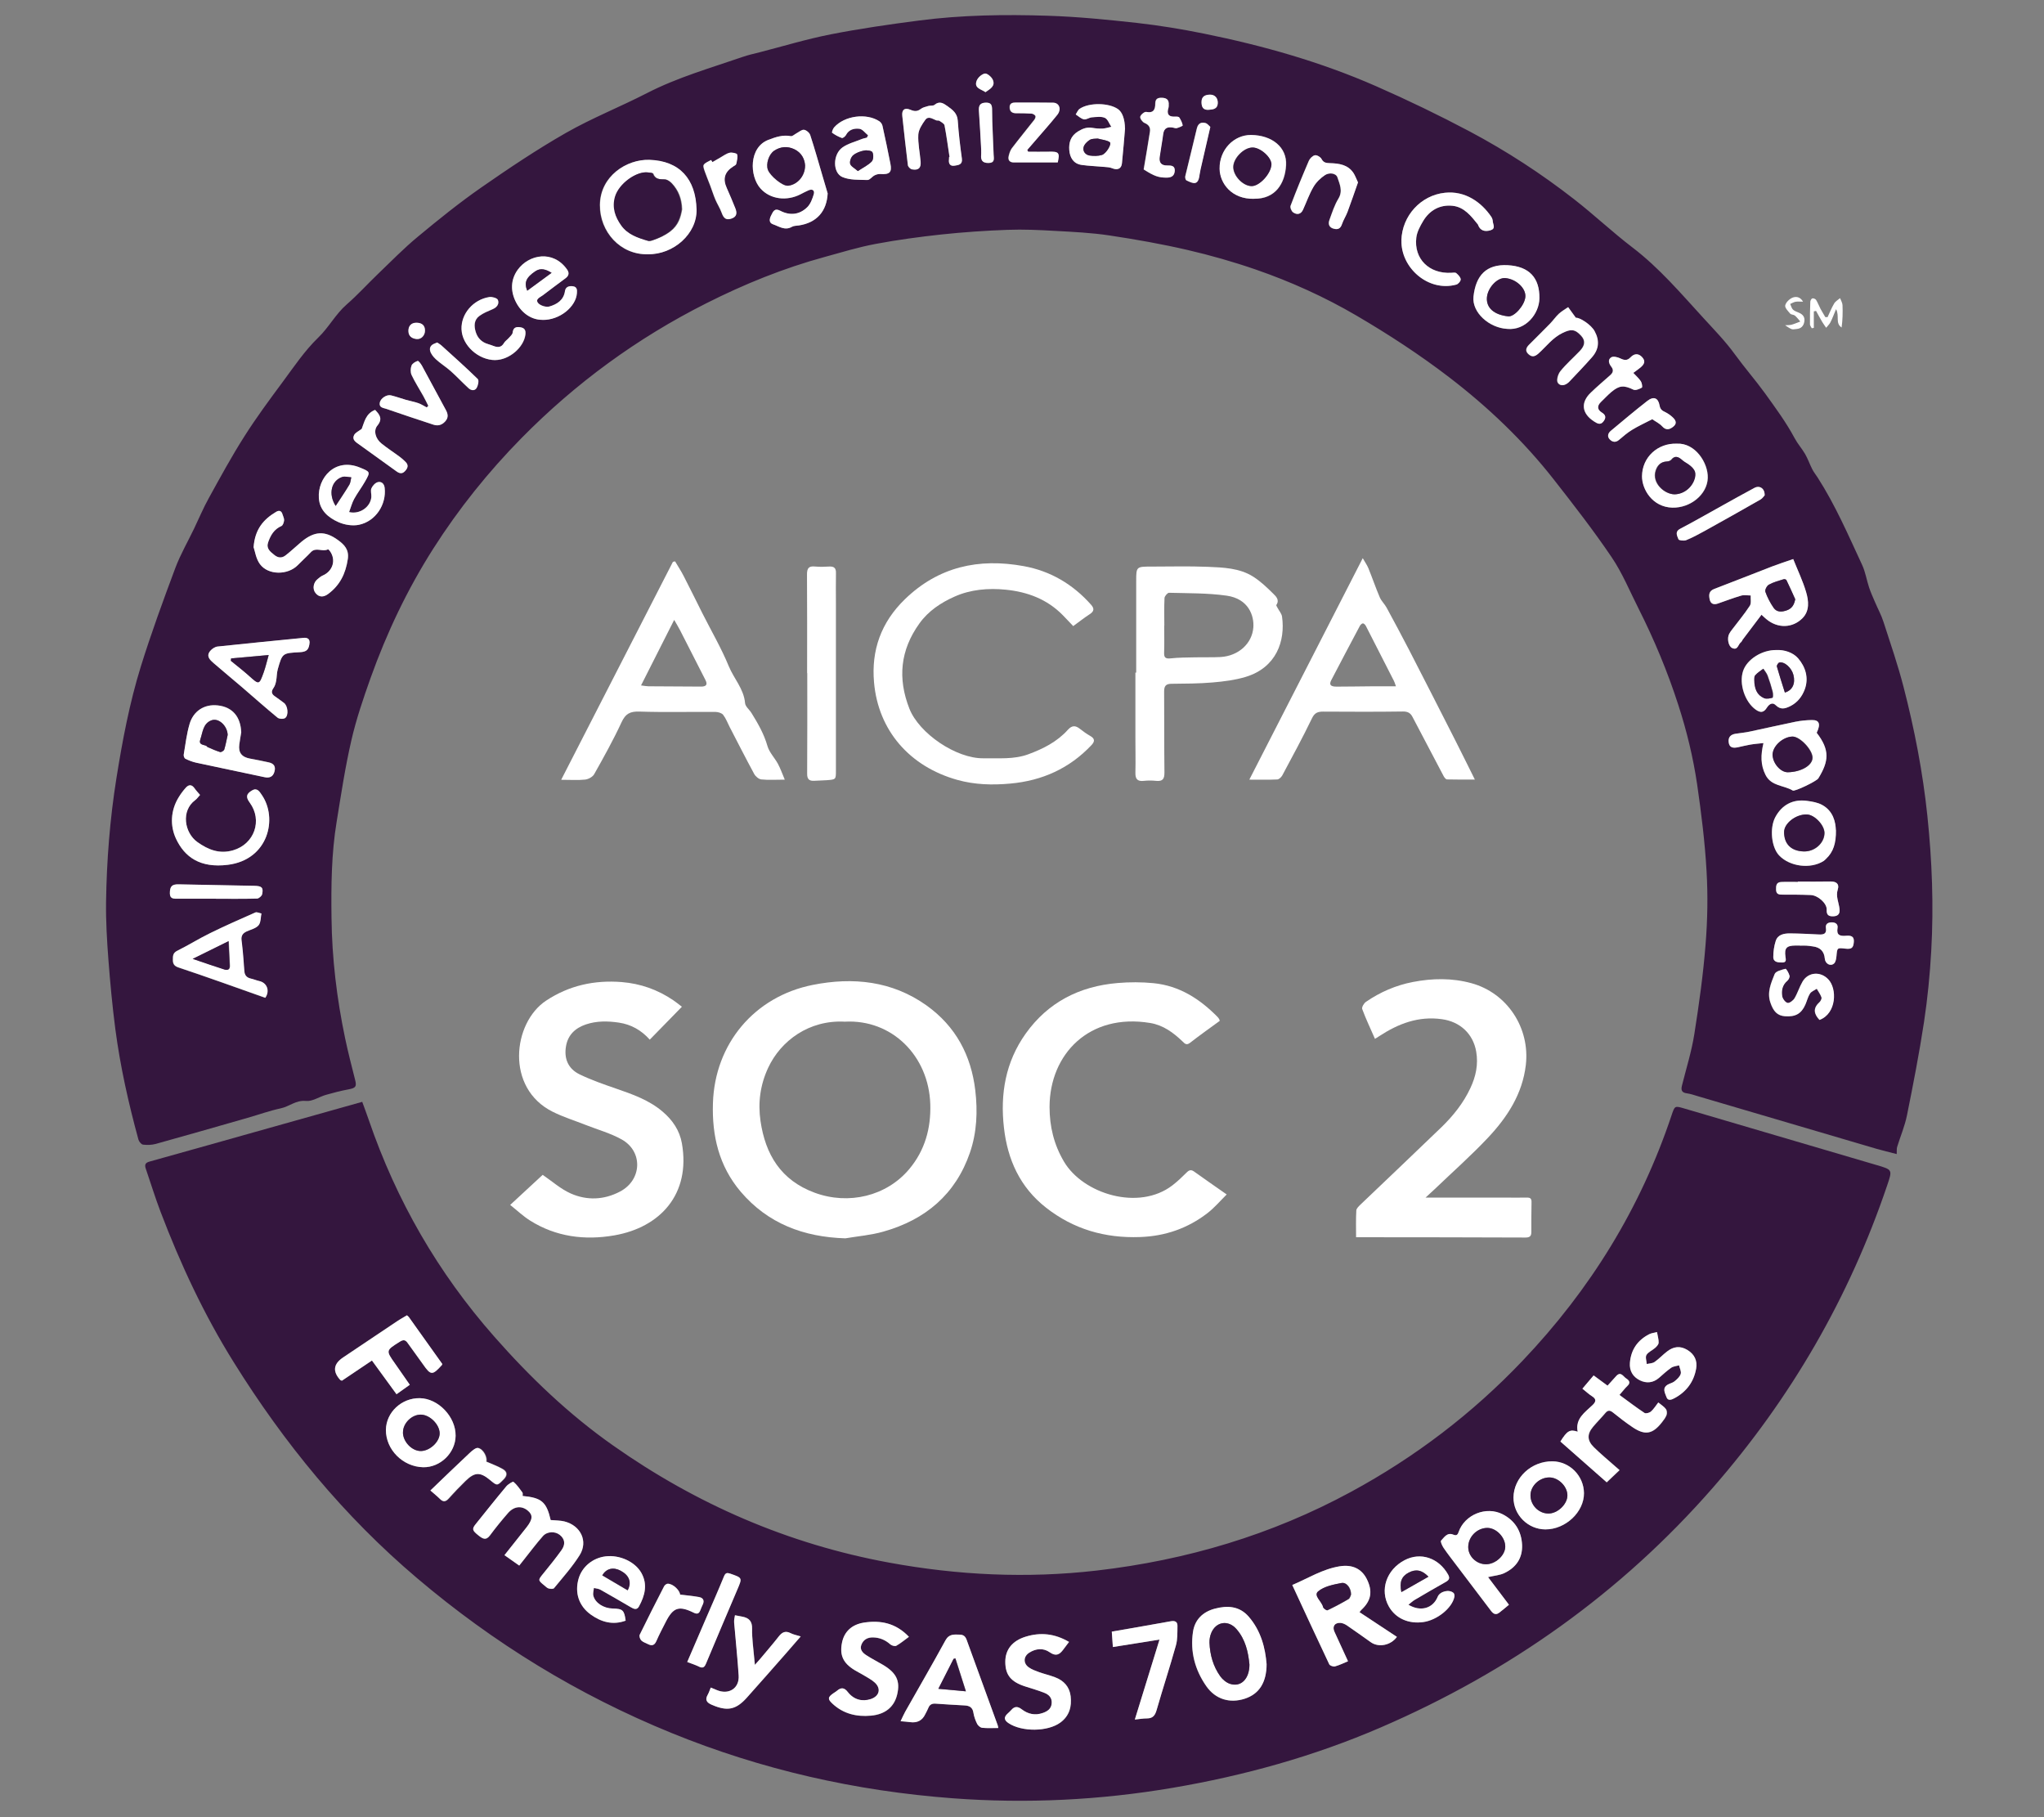 <?xml version="1.0" encoding="UTF-8"?>
<svg xmlns="http://www.w3.org/2000/svg" width="54" height="48" viewBox="0 0 54 48" fill="none">
  <rect x="0" y="0" width="54" height="48" fill="#808080" stroke="none"/>
  <g clip-path="url(#clip0_2144_5887)">
    <path d="M50.103 30.483C49.915 30.433 49.742 30.393 49.572 30.344C48.889 30.145 48.205 29.943 47.523 29.741C46.636 29.48 45.748 29.219 44.86 28.957C44.762 28.928 44.665 28.893 44.566 28.88C44.424 28.861 44.406 28.792 44.436 28.672C44.549 28.221 44.69 27.773 44.762 27.316C44.886 26.531 44.997 25.741 45.059 24.949C45.111 24.305 45.123 23.652 45.085 23.008C45.042 22.243 44.946 21.477 44.836 20.717C44.731 20.007 44.562 19.309 44.339 18.621C44.056 17.743 43.703 16.896 43.287 16.072C43.056 15.616 42.861 15.136 42.576 14.716C42.099 14.011 41.574 13.336 41.048 12.664C40.248 11.643 39.308 10.748 38.277 9.959C37.504 9.367 36.678 8.829 35.836 8.336C34.997 7.845 34.104 7.441 33.179 7.121C32.589 6.917 31.983 6.744 31.374 6.603C30.692 6.445 30.001 6.323 29.309 6.219C28.836 6.148 28.354 6.125 27.873 6.099C27.455 6.075 27.035 6.055 26.618 6.071C26.037 6.092 25.454 6.132 24.876 6.193C24.293 6.256 23.709 6.335 23.134 6.443C22.679 6.528 22.235 6.664 21.788 6.787C20.699 7.084 19.663 7.505 18.658 8.012C16.828 8.933 15.205 10.123 13.78 11.569C12.898 12.465 12.117 13.44 11.444 14.496C10.76 15.572 10.217 16.715 9.79 17.909C9.597 18.451 9.41 19 9.282 19.559C9.118 20.269 9.01 20.992 8.893 21.711C8.755 22.549 8.747 23.397 8.758 24.244C8.77 25.315 8.897 26.373 9.117 27.423C9.194 27.791 9.289 28.156 9.381 28.521C9.428 28.701 9.399 28.739 9.208 28.775C9.006 28.812 8.807 28.864 8.611 28.92C8.432 28.971 8.251 29.099 8.082 29.081C7.819 29.055 7.645 29.227 7.422 29.275C7.124 29.339 6.835 29.443 6.542 29.527C5.734 29.759 4.926 29.991 4.115 30.216C4.009 30.245 3.89 30.248 3.779 30.235C3.733 30.229 3.673 30.156 3.658 30.104C3.395 29.143 3.177 28.171 3.047 27.183C2.968 26.575 2.911 25.963 2.864 25.351C2.826 24.844 2.795 24.333 2.802 23.825C2.818 22.729 2.903 21.639 3.076 20.555C3.235 19.559 3.422 18.568 3.721 17.604C3.994 16.727 4.311 15.861 4.633 15C4.767 14.644 4.962 14.309 5.127 13.964C5.256 13.695 5.372 13.417 5.517 13.156C5.819 12.608 6.119 12.056 6.456 11.527C6.769 11.033 7.118 10.561 7.467 10.091C7.765 9.688 8.049 9.264 8.408 8.917C8.69 8.645 8.864 8.299 9.16 8.041C9.451 7.788 9.71 7.5 9.989 7.233C10.336 6.901 10.671 6.556 11.041 6.251C11.584 5.8 12.136 5.355 12.715 4.952C13.444 4.445 14.184 3.949 14.954 3.509C15.642 3.117 16.385 2.823 17.091 2.46C17.898 2.045 18.768 1.797 19.621 1.503C19.764 1.453 19.914 1.42 20.061 1.383C20.69 1.221 21.312 1.032 21.948 0.907C22.718 0.756 23.495 0.644 24.273 0.543C25.404 0.395 26.544 0.379 27.683 0.416C28.467 0.441 29.252 0.519 30.032 0.605C30.627 0.672 31.22 0.769 31.806 0.888C33.368 1.204 34.896 1.637 36.353 2.276C37.193 2.645 38.02 3.044 38.829 3.473C39.8 3.989 40.722 4.589 41.586 5.263C42.113 5.672 42.597 6.132 43.127 6.536C43.835 7.076 44.404 7.747 44.995 8.392C45.283 8.707 45.586 9.017 45.839 9.367C46.092 9.715 46.375 10.039 46.628 10.387C46.904 10.771 47.188 11.155 47.409 11.569C47.491 11.723 47.601 11.844 47.686 11.988C47.761 12.116 47.809 12.26 47.877 12.393C47.916 12.471 47.972 12.539 48.019 12.612C48.489 13.343 48.83 14.137 49.194 14.919C49.281 15.105 49.313 15.317 49.378 15.515C49.422 15.647 49.48 15.775 49.535 15.903C49.61 16.079 49.703 16.249 49.761 16.431C49.945 16.999 50.14 17.565 50.289 18.143C50.579 19.264 50.799 20.401 50.919 21.551C51.043 22.736 51.088 23.927 51.021 25.117C50.986 25.745 50.924 26.375 50.83 26.997C50.705 27.821 50.545 28.641 50.38 29.46C50.323 29.744 50.206 30.017 50.12 30.296C50.106 30.34 50.113 30.391 50.109 30.481L50.103 30.483ZM17.112 6.717C17.785 6.727 18.41 6.175 18.395 5.535C18.374 4.725 17.944 4.249 17.153 4.223C16.547 4.203 15.85 4.656 15.844 5.416C15.838 6.117 16.378 6.735 17.112 6.717ZM21.864 5.101C21.819 4.949 21.775 4.799 21.73 4.647C21.624 4.287 21.523 3.924 21.406 3.568C21.387 3.508 21.303 3.437 21.242 3.429C21.182 3.421 21.111 3.485 21.046 3.52C20.994 3.547 20.938 3.605 20.894 3.597C20.682 3.556 20.495 3.621 20.303 3.695C19.779 3.893 19.799 4.653 20.091 4.979C20.353 5.271 20.791 5.317 21.148 5.133C21.218 5.097 21.288 5.061 21.359 5.029C21.466 4.981 21.529 5.035 21.5 5.129C21.464 5.252 21.415 5.387 21.328 5.473C21.123 5.675 20.87 5.703 20.611 5.567C20.461 5.488 20.424 5.593 20.375 5.688C20.327 5.781 20.307 5.887 20.425 5.927C20.582 5.979 20.736 6.1 20.922 5.992C20.972 5.963 21.042 5.965 21.104 5.956C21.582 5.883 21.845 5.579 21.867 5.103L21.864 5.101ZM47.375 14.767C47.173 14.837 46.992 14.895 46.814 14.963C46.304 15.159 45.797 15.363 45.286 15.557C45.143 15.612 45.144 15.713 45.164 15.827C45.186 15.945 45.264 15.983 45.377 15.944C45.584 15.873 45.789 15.795 45.998 15.733C46.075 15.711 46.165 15.729 46.25 15.729C46.243 15.821 46.27 15.935 46.225 16.003C46.081 16.224 45.909 16.429 45.748 16.643C45.725 16.673 45.702 16.705 45.683 16.74C45.621 16.855 45.658 17.068 45.758 17.116C45.912 17.189 45.916 17.017 45.992 16.964C46.014 16.949 46.021 16.917 46.038 16.895C46.201 16.679 46.364 16.464 46.535 16.239C46.578 16.279 46.618 16.317 46.66 16.352C46.963 16.607 47.358 16.593 47.619 16.328C47.809 16.135 47.781 15.869 47.713 15.637C47.627 15.348 47.495 15.072 47.372 14.765L47.375 14.767ZM46.587 19.629C46.513 19.939 46.508 20.203 46.641 20.468C46.794 20.771 47.125 20.739 47.361 20.881C47.413 20.912 47.99 20.635 48.036 20.559C48.313 20.109 48.344 19.813 47.993 19.355C48.103 19.124 48.065 19.015 47.864 19.019C47.718 19.021 47.57 19.037 47.427 19.065C47.024 19.147 46.625 19.24 46.224 19.324C46.103 19.349 45.978 19.361 45.856 19.38C45.724 19.4 45.651 19.468 45.668 19.605C45.685 19.752 45.786 19.763 45.905 19.739C46.015 19.716 46.124 19.687 46.236 19.668C46.344 19.651 46.453 19.643 46.587 19.627V19.629ZM7.003 26.356C7.127 26.176 7.051 25.96 6.841 25.915C6.77 25.899 6.702 25.869 6.629 25.853C6.516 25.828 6.456 25.768 6.448 25.648C6.43 25.377 6.409 25.108 6.374 24.839C6.359 24.716 6.409 24.652 6.512 24.604C6.62 24.555 6.755 24.525 6.823 24.444C6.886 24.369 6.876 24.237 6.899 24.131C6.846 24.12 6.781 24.085 6.74 24.104C6.34 24.28 5.941 24.456 5.549 24.648C5.254 24.793 4.974 24.969 4.678 25.115C4.557 25.175 4.564 25.259 4.562 25.36C4.562 25.464 4.603 25.52 4.705 25.555C5.095 25.684 5.483 25.82 5.87 25.956C6.246 26.088 6.623 26.223 7 26.357L7.003 26.356ZM8.177 16.963C8.177 16.885 8.127 16.84 8.019 16.851C7.261 16.927 6.501 16.999 5.744 17.08C5.679 17.087 5.604 17.137 5.559 17.189C5.434 17.332 5.544 17.433 5.648 17.521C5.892 17.733 6.143 17.939 6.388 18.149C6.702 18.419 7.011 18.695 7.33 18.957C7.373 18.993 7.487 19 7.531 18.969C7.633 18.899 7.603 18.641 7.501 18.568C7.419 18.509 7.34 18.448 7.258 18.392C7.161 18.325 7.165 18.257 7.229 18.168C7.265 18.117 7.283 18.051 7.295 17.989C7.314 17.888 7.309 17.78 7.337 17.681C7.459 17.252 7.461 17.253 7.918 17.229C8.102 17.22 8.162 17.165 8.18 16.965L8.177 16.963ZM6.703 14.457C6.739 14.557 6.764 14.756 6.868 14.899C7.086 15.199 7.61 15.195 7.872 14.924C7.985 14.808 8.106 14.7 8.217 14.583C8.349 14.441 8.526 14.585 8.668 14.508C8.674 14.505 8.702 14.533 8.714 14.551C8.886 14.784 8.799 15.084 8.529 15.2C8.479 15.221 8.435 15.261 8.391 15.296C8.279 15.385 8.251 15.557 8.338 15.664C8.435 15.784 8.556 15.773 8.668 15.691C8.983 15.459 9.133 15.149 9.19 14.765C9.227 14.515 9.096 14.385 8.939 14.271C8.582 14.007 8.304 14.028 7.962 14.313C7.821 14.431 7.69 14.557 7.546 14.669C7.454 14.74 7.355 14.743 7.253 14.66C7.139 14.568 7.026 14.489 7.088 14.319C7.153 14.136 7.243 13.979 7.437 13.893C7.476 13.876 7.502 13.796 7.508 13.743C7.512 13.691 7.48 13.637 7.465 13.584C7.438 13.491 7.378 13.471 7.298 13.519C6.969 13.715 6.736 13.973 6.702 14.457H6.703ZM6.374 19.339C6.357 18.928 6.143 18.673 5.755 18.631C5.391 18.591 5.109 18.788 5.011 19.12C4.933 19.384 4.902 19.66 4.855 19.932C4.85 19.965 4.873 20.027 4.9 20.04C4.99 20.084 5.086 20.121 5.183 20.143C5.785 20.273 6.389 20.401 6.994 20.527C7.118 20.552 7.214 20.52 7.253 20.381C7.291 20.243 7.238 20.167 7.104 20.136C6.939 20.099 6.773 20.067 6.606 20.036C6.387 19.996 6.295 19.877 6.324 19.663C6.339 19.553 6.358 19.445 6.376 19.336L6.374 19.339ZM5.285 20.997C5.226 20.928 5.18 20.88 5.142 20.825C5.069 20.72 4.988 20.716 4.907 20.807C4.838 20.885 4.772 20.972 4.718 21.061C4.504 21.412 4.49 21.813 4.648 22.151C4.876 22.64 5.288 22.932 6.017 22.843C7.092 22.709 7.343 21.612 6.914 20.995C6.856 20.911 6.793 20.799 6.661 20.876C6.5 20.969 6.489 21.053 6.598 21.201C6.94 21.668 6.722 22.292 6.159 22.459C5.802 22.564 5.504 22.448 5.214 22.241C4.87 21.996 4.776 21.415 5.155 21.135C5.203 21.1 5.239 21.047 5.284 20.997H5.285ZM37.025 6.347C37.003 7.065 37.728 7.719 38.473 7.517C38.525 7.504 38.593 7.423 38.59 7.377C38.586 7.319 38.523 7.257 38.472 7.213C38.444 7.191 38.384 7.204 38.339 7.205C37.757 7.236 37.349 6.836 37.418 6.275C37.437 6.124 37.519 5.973 37.598 5.839C37.768 5.552 38.041 5.4 38.375 5.435C38.683 5.467 38.866 5.707 39.046 5.931C39.048 5.935 39.05 5.941 39.051 5.947C39.104 6.081 39.216 6.128 39.374 6.083C39.524 6.039 39.444 5.932 39.438 5.848C39.436 5.805 39.421 5.759 39.396 5.723C39.139 5.343 38.71 5.033 38.173 5.091C37.535 5.159 37.041 5.7 37.023 6.347H37.025ZM14.33 8.448C14.788 8.459 15.216 8.1 15.241 7.744C15.246 7.657 15.249 7.573 15.129 7.559C15.025 7.547 14.941 7.58 14.926 7.687C14.892 7.927 14.713 8.036 14.513 8.095C14.428 8.119 14.277 8.072 14.219 8.005C14.129 7.9 14.271 7.852 14.341 7.797C14.54 7.644 14.742 7.496 14.944 7.345C15.031 7.28 15.043 7.204 14.98 7.115C14.612 6.596 13.974 6.716 13.679 7.121C13.482 7.393 13.486 7.704 13.636 7.988C13.789 8.28 14.05 8.451 14.333 8.447L14.33 8.448ZM22.934 3.572C22.924 3.593 22.914 3.615 22.903 3.636C22.855 3.649 22.806 3.657 22.76 3.676C22.591 3.745 22.403 3.791 22.258 3.895C21.999 4.08 21.995 4.569 22.259 4.679C22.456 4.76 22.697 4.748 22.918 4.755C22.978 4.756 23.038 4.668 23.104 4.633C23.148 4.609 23.207 4.593 23.259 4.597C23.502 4.613 23.57 4.552 23.525 4.329C23.459 3.993 23.389 3.659 23.315 3.325C23.305 3.281 23.273 3.232 23.236 3.207C22.895 2.977 22.308 3.056 22.036 3.367C22.003 3.404 21.972 3.497 21.984 3.507C22.063 3.564 22.152 3.612 22.243 3.645C22.266 3.653 22.33 3.604 22.349 3.568C22.426 3.419 22.57 3.385 22.707 3.403C22.788 3.413 22.858 3.513 22.933 3.573L22.934 3.572ZM46.926 17.171C46.539 17.165 46.146 17.421 46.047 17.725C45.934 18.067 46.099 18.548 46.383 18.747C46.51 18.835 46.592 18.824 46.674 18.695C46.727 18.611 46.817 18.536 46.908 18.627C47.038 18.755 47.154 18.721 47.29 18.655C47.484 18.559 47.605 18.399 47.675 18.211C47.788 17.909 47.695 17.616 47.499 17.389C47.361 17.231 47.128 17.161 46.925 17.171H46.926ZM33.133 5.251C33.7 5.26 33.953 4.848 33.98 4.364C34.007 3.891 33.61 3.571 33.057 3.567C32.597 3.563 32.217 3.961 32.225 4.46C32.232 4.848 32.548 5.265 33.133 5.252V5.251ZM29.723 3.403C29.718 3.137 29.649 2.961 29.54 2.883C29.301 2.712 28.775 2.703 28.525 2.872C28.478 2.904 28.454 2.971 28.42 3.021C28.493 3.067 28.558 3.135 28.637 3.151C28.7 3.164 28.775 3.103 28.846 3.097C28.96 3.088 29.091 3.068 29.189 3.111C29.267 3.144 29.304 3.265 29.36 3.348C29.284 3.364 29.209 3.391 29.131 3.395C29.041 3.4 28.949 3.392 28.861 3.376C28.719 3.352 28.607 3.393 28.484 3.468C28.284 3.589 28.235 3.768 28.25 3.964C28.265 4.155 28.355 4.323 28.576 4.355C28.773 4.383 28.975 4.388 29.176 4.407C29.245 4.413 29.319 4.415 29.382 4.441C29.519 4.5 29.626 4.457 29.641 4.315C29.675 3.991 29.699 3.667 29.723 3.401V3.403ZM48.498 21.931C48.49 21.711 48.429 21.425 48.136 21.263C48.019 21.197 47.871 21.173 47.733 21.155C47.363 21.104 47.071 21.261 46.898 21.588C46.745 21.877 46.795 22.379 46.998 22.595C47.279 22.892 47.828 22.963 48.174 22.744C48.197 22.729 48.216 22.707 48.237 22.688C48.433 22.504 48.503 22.272 48.5 21.931H48.498ZM9.222 13.527C9.268 13.404 9.298 13.287 9.354 13.183C9.441 13.023 9.553 12.876 9.644 12.716C9.789 12.464 9.784 12.465 9.512 12.352C8.847 12.075 8.387 12.629 8.423 13.156C8.444 13.485 8.674 13.676 8.946 13.795C9.106 13.864 9.313 13.897 9.482 13.863C9.925 13.771 10.213 13.324 10.161 12.884C10.148 12.773 10.073 12.712 9.98 12.736C9.912 12.753 9.841 12.832 9.811 12.901C9.784 12.967 9.815 13.053 9.809 13.131C9.786 13.393 9.5 13.593 9.223 13.527H9.222ZM39.819 8.689C40.3 8.735 40.663 8.293 40.667 7.879C40.673 7.339 40.396 7.039 39.835 7.007C39.268 6.975 38.986 7.273 38.926 7.839C38.882 8.251 39.334 8.663 39.819 8.689ZM44.304 11.72C43.801 11.701 43.389 12.076 43.385 12.58C43.382 12.919 43.654 13.396 44.188 13.409C44.667 13.421 45.107 13.059 45.121 12.627C45.133 12.225 44.788 11.693 44.304 11.72ZM35.87 4.816C35.822 4.715 35.796 4.637 35.753 4.571C35.605 4.348 35.369 4.316 35.128 4.311C35.03 4.308 34.96 4.3 34.908 4.2C34.881 4.148 34.784 4.092 34.733 4.103C34.67 4.116 34.599 4.188 34.573 4.251C34.405 4.643 34.243 5.037 34.092 5.435C34.074 5.48 34.112 5.577 34.157 5.609C34.258 5.681 34.363 5.665 34.42 5.54C34.512 5.339 34.584 5.128 34.696 4.937C34.768 4.815 34.883 4.703 35.004 4.624C35.112 4.555 35.292 4.569 35.331 4.691C35.387 4.863 35.478 5.045 35.356 5.247C35.249 5.42 35.187 5.62 35.118 5.812C35.082 5.916 35.105 6.012 35.236 6.044C35.352 6.073 35.413 6.031 35.45 5.919C35.487 5.809 35.553 5.709 35.594 5.601C35.691 5.34 35.781 5.075 35.873 4.816H35.87ZM41.624 8.395C41.547 8.288 41.484 8.201 41.421 8.115C41.34 8.172 41.249 8.221 41.177 8.289C41.091 8.369 41.026 8.468 40.944 8.551C40.761 8.739 40.572 8.923 40.388 9.109C40.313 9.185 40.279 9.269 40.373 9.355C40.461 9.436 40.535 9.431 40.633 9.343C40.843 9.155 41.008 8.921 41.281 8.793C41.485 8.696 41.596 8.684 41.764 8.867C41.883 8.997 41.875 9.124 41.728 9.276C41.559 9.453 41.372 9.616 41.218 9.805C41.155 9.883 41.108 10.048 41.15 10.111C41.225 10.221 41.363 10.179 41.455 10.08C41.656 9.868 41.858 9.659 42.05 9.44C42.237 9.228 42.254 8.997 42.121 8.749C42.027 8.576 41.727 8.383 41.624 8.395ZM25.085 4.147C25.085 4.147 25.077 4.147 25.073 4.148C25.071 4.171 25.071 4.192 25.069 4.215C25.056 4.324 25.1 4.397 25.217 4.377C25.317 4.361 25.433 4.353 25.409 4.188C25.362 3.853 25.323 3.519 25.3 3.181C25.287 2.992 25.161 2.901 25.029 2.805C24.923 2.729 24.819 2.659 24.685 2.772C24.65 2.803 24.575 2.787 24.52 2.801C24.452 2.821 24.376 2.837 24.323 2.88C24.233 2.951 24.152 2.944 24.055 2.903C23.9 2.836 23.817 2.899 23.836 3.061C23.884 3.496 23.928 3.931 23.983 4.364C23.988 4.407 24.049 4.467 24.091 4.475C24.263 4.505 24.334 4.44 24.32 4.268C24.301 4.031 24.246 3.793 24.259 3.559C24.265 3.424 24.358 3.284 24.443 3.168C24.524 3.056 24.635 3.143 24.732 3.18C24.758 3.189 24.794 3.179 24.815 3.192C24.865 3.227 24.942 3.264 24.951 3.312C25.004 3.588 25.041 3.868 25.084 4.147H25.085ZM48.066 26.941C48.516 26.775 48.537 26.117 48.293 25.865C48.084 25.651 47.762 25.677 47.615 25.935C47.534 26.073 47.488 26.231 47.406 26.369C47.371 26.429 47.271 26.504 47.221 26.492C47.161 26.477 47.09 26.383 47.079 26.313C47.056 26.164 47.083 26.017 47.215 25.908C47.251 25.879 47.283 25.811 47.273 25.773C47.254 25.705 47.185 25.588 47.166 25.592C47.063 25.619 46.911 25.656 46.881 25.729C46.787 25.967 46.675 26.209 46.768 26.483C46.847 26.717 46.952 26.829 47.153 26.844C47.431 26.865 47.586 26.779 47.691 26.537C47.733 26.441 47.757 26.333 47.813 26.247C47.849 26.189 47.931 26.16 47.993 26.119C48.036 26.195 48.091 26.267 48.118 26.348C48.129 26.383 48.093 26.449 48.059 26.48C47.885 26.639 47.922 26.789 48.065 26.941H48.066ZM27.155 4.007C27.147 3.992 27.14 3.976 27.132 3.961C27.201 3.88 27.272 3.8 27.342 3.719C27.537 3.491 27.738 3.267 27.925 3.033C28.041 2.888 27.979 2.716 27.816 2.713C27.488 2.708 27.159 2.709 26.83 2.709C26.744 2.709 26.668 2.724 26.668 2.832C26.668 2.941 26.727 2.992 26.838 2.992C26.975 2.992 27.111 2.992 27.246 3.001C27.283 3.004 27.332 3.033 27.349 3.064C27.361 3.087 27.339 3.139 27.317 3.167C27.122 3.416 26.922 3.66 26.729 3.912C26.684 3.971 26.66 4.049 26.642 4.124C26.619 4.221 26.661 4.289 26.772 4.291C27.16 4.292 27.549 4.291 27.938 4.291C27.995 4.029 27.966 3.999 27.691 4.008C27.512 4.013 27.334 4.008 27.155 4.008V4.007ZM11.312 10.72C11.299 10.733 11.284 10.748 11.27 10.761C11.195 10.723 11.124 10.675 11.045 10.648C10.941 10.612 10.832 10.593 10.726 10.563C10.592 10.524 10.46 10.476 10.325 10.443C10.21 10.415 10.048 10.524 10.029 10.639C10.007 10.768 10.123 10.773 10.202 10.8C10.618 10.943 11.034 11.083 11.451 11.219C11.569 11.257 11.671 11.227 11.757 11.132C11.848 11.032 11.833 10.936 11.774 10.828C11.562 10.439 11.354 10.047 11.142 9.657C11.114 9.608 11.052 9.527 11.031 9.533C10.967 9.555 10.888 9.603 10.868 9.657C10.84 9.732 10.838 9.835 10.87 9.905C10.96 10.096 11.075 10.273 11.178 10.459C11.226 10.544 11.267 10.632 11.312 10.72ZM13.086 9.512C13.453 9.512 13.838 9.183 13.883 8.843C13.898 8.725 13.864 8.661 13.743 8.645C13.63 8.629 13.562 8.659 13.547 8.787C13.542 8.839 13.482 8.885 13.442 8.932C13.403 8.977 13.347 9.012 13.318 9.063C13.25 9.181 13.156 9.184 13.044 9.141C12.996 9.124 12.95 9.107 12.901 9.092C12.73 9.043 12.62 8.933 12.571 8.771C12.523 8.613 12.522 8.453 12.668 8.347C12.771 8.269 12.898 8.22 13.018 8.168C13.134 8.119 13.198 8.025 13.156 7.923C13.137 7.875 13.003 7.837 12.931 7.848C12.504 7.915 12.181 8.293 12.196 8.696C12.211 9.129 12.647 9.516 13.088 9.513L13.086 9.512ZM43.148 9.849C43.225 9.791 43.281 9.753 43.332 9.711C43.426 9.632 43.487 9.548 43.378 9.432C43.288 9.336 43.179 9.328 43.073 9.439C42.983 9.533 42.908 9.516 42.803 9.467C42.733 9.433 42.621 9.405 42.567 9.437C42.466 9.496 42.501 9.603 42.564 9.684C42.633 9.773 42.614 9.843 42.534 9.913C42.362 10.063 42.19 10.211 42.027 10.368C41.748 10.633 41.784 10.925 42.115 11.136C42.192 11.185 42.276 11.236 42.354 11.137C42.426 11.045 42.432 10.967 42.313 10.895C42.193 10.821 42.186 10.72 42.29 10.62C42.383 10.531 42.47 10.436 42.568 10.353C42.781 10.173 42.899 10.173 43.15 10.293C43.205 10.32 43.307 10.275 43.373 10.239C43.392 10.228 43.377 10.12 43.347 10.073C43.298 9.996 43.224 9.933 43.148 9.851V9.849ZM30.211 4.475C30.492 4.657 30.606 4.693 30.818 4.692C30.95 4.692 31.023 4.639 31.03 4.511C31.037 4.369 30.931 4.369 30.831 4.371C30.674 4.372 30.613 4.293 30.632 4.151C30.659 3.948 30.699 3.747 30.725 3.544C30.745 3.383 30.839 3.341 30.987 3.371C31.019 3.377 31.058 3.393 31.086 3.384C31.142 3.367 31.243 3.327 31.24 3.312C31.227 3.239 31.19 3.168 31.15 3.103C31.138 3.083 31.086 3.079 31.055 3.08C30.863 3.095 30.811 3.008 30.867 2.839C30.873 2.819 30.869 2.795 30.871 2.772C30.88 2.649 30.828 2.588 30.696 2.583C30.576 2.577 30.518 2.613 30.516 2.739C30.515 2.885 30.477 2.996 30.276 2.956C30.231 2.947 30.13 3.031 30.119 3.083C30.11 3.131 30.177 3.224 30.233 3.247C30.35 3.295 30.393 3.369 30.376 3.479C30.325 3.805 30.268 4.132 30.211 4.473V4.475ZM47.555 24.976V24.98C47.612 24.98 47.668 24.977 47.725 24.98C47.781 24.984 47.837 24.993 47.893 25C48.089 25.024 48.194 25.132 48.209 25.323C48.22 25.457 48.358 25.537 48.453 25.452C48.498 25.412 48.511 25.325 48.518 25.257C48.538 25.035 48.534 25.035 48.749 25.059C48.92 25.079 48.964 25.04 48.977 24.879C48.989 24.716 48.879 24.711 48.766 24.72C48.609 24.732 48.514 24.704 48.546 24.516C48.564 24.416 48.496 24.364 48.392 24.365C48.291 24.367 48.223 24.408 48.239 24.516C48.263 24.669 48.178 24.692 48.05 24.685C47.796 24.672 47.541 24.659 47.286 24.657C47.129 24.657 46.966 24.687 46.913 24.857C46.87 24.992 46.849 25.139 46.849 25.281C46.849 25.425 46.986 25.425 47.091 25.425C47.202 25.425 47.183 25.348 47.17 25.269C47.139 25.043 47.2 24.98 47.435 24.977C47.474 24.977 47.514 24.977 47.553 24.977L47.555 24.976ZM46.619 13.084C46.626 12.903 46.487 12.816 46.352 12.887C46.074 13.035 45.8 13.188 45.524 13.341C45.147 13.551 44.774 13.767 44.393 13.965C44.234 14.048 44.311 14.156 44.343 14.247C44.353 14.275 44.487 14.292 44.544 14.269C44.71 14.201 44.87 14.116 45.027 14.029C45.522 13.755 46.017 13.477 46.509 13.196C46.562 13.165 46.598 13.108 46.621 13.084H46.619ZM18.816 4.283L18.781 4.227C18.714 4.268 18.627 4.296 18.588 4.353C18.563 4.393 18.598 4.479 18.619 4.539C18.661 4.663 18.714 4.784 18.76 4.907C18.807 5.029 18.845 5.153 18.895 5.273C18.944 5.389 19.015 5.496 19.058 5.613C19.113 5.771 19.178 5.819 19.311 5.777C19.467 5.729 19.471 5.624 19.42 5.501C19.347 5.323 19.274 5.144 19.195 4.968C19.085 4.724 19.137 4.543 19.369 4.396C19.397 4.379 19.439 4.359 19.445 4.333C19.463 4.249 19.488 4.157 19.468 4.079C19.46 4.048 19.332 4.021 19.27 4.036C19.182 4.057 19.104 4.119 19.022 4.164C18.953 4.203 18.884 4.243 18.816 4.283ZM5.705 23.739V23.743C6.066 23.743 6.428 23.747 6.789 23.737C6.838 23.737 6.916 23.668 6.925 23.621C6.964 23.445 6.914 23.404 6.718 23.4C6.053 23.388 5.387 23.375 4.722 23.361C4.542 23.357 4.486 23.413 4.487 23.603C4.489 23.756 4.603 23.739 4.704 23.74C5.037 23.74 5.371 23.74 5.704 23.74L5.705 23.739ZM9.554 11.329C9.486 11.383 9.391 11.423 9.354 11.492C9.291 11.613 9.4 11.679 9.489 11.741C9.816 11.976 10.143 12.212 10.471 12.448C10.546 12.503 10.621 12.528 10.696 12.448C10.769 12.371 10.803 12.289 10.715 12.201C10.667 12.155 10.618 12.109 10.565 12.069C10.403 11.949 10.233 11.839 10.077 11.713C9.92 11.587 9.86 11.373 9.97 11.24C10.115 11.065 10.033 10.955 9.909 10.827C9.659 10.924 9.627 11.145 9.556 11.328L9.554 11.329ZM47.498 23.285C47.498 23.285 47.498 23.292 47.498 23.295C47.35 23.295 47.203 23.289 47.057 23.296C46.923 23.303 46.919 23.4 46.922 23.501C46.925 23.617 46.994 23.632 47.091 23.631C47.339 23.631 47.589 23.631 47.837 23.64C48.028 23.648 48.267 23.86 48.258 24.027C48.252 24.164 48.308 24.207 48.433 24.203C48.567 24.199 48.612 24.128 48.598 24.007C48.58 23.836 48.493 23.676 48.552 23.492C48.598 23.348 48.515 23.28 48.359 23.283C48.072 23.288 47.784 23.284 47.496 23.284L47.498 23.285ZM43.648 11.075C43.737 11.137 43.84 11.185 43.91 11.263C44.015 11.377 44.108 11.348 44.204 11.272C44.316 11.184 44.266 11.093 44.184 11.02C44.127 10.968 44.061 10.92 43.992 10.888C43.911 10.851 43.861 10.816 43.843 10.715C43.806 10.508 43.685 10.463 43.517 10.593C43.191 10.848 42.875 11.115 42.556 11.38C42.478 11.445 42.451 11.533 42.53 11.612C42.599 11.681 42.684 11.695 42.771 11.621C42.883 11.528 42.993 11.431 43.118 11.355C43.279 11.256 43.45 11.177 43.647 11.076L43.648 11.075ZM31.973 3.353C31.939 3.325 31.898 3.264 31.842 3.249C31.719 3.217 31.645 3.268 31.614 3.4C31.517 3.82 31.409 4.236 31.31 4.655C31.302 4.688 31.317 4.753 31.34 4.764C31.524 4.853 31.651 4.905 31.686 4.621C31.692 4.572 31.703 4.524 31.713 4.475C31.795 4.115 31.878 3.755 31.971 3.353H31.973ZM11.548 9.048C11.51 9.064 11.489 9.072 11.469 9.08C11.27 9.165 11.365 9.356 11.513 9.491C11.634 9.604 11.78 9.692 11.904 9.803C12.066 9.948 12.216 10.107 12.376 10.255C12.447 10.32 12.543 10.333 12.593 10.243C12.628 10.177 12.654 10.048 12.618 10.013C12.308 9.709 11.983 9.42 11.66 9.127C11.624 9.095 11.581 9.071 11.547 9.048H11.548ZM25.925 3.967C25.925 4.023 25.928 4.056 25.925 4.088C25.911 4.227 25.951 4.309 26.116 4.307C26.299 4.305 26.256 4.181 26.253 4.084C26.241 3.692 26.214 3.3 26.213 2.909C26.213 2.776 26.191 2.709 26.045 2.713C25.893 2.717 25.855 2.792 25.865 2.929C25.891 3.283 25.907 3.636 25.926 3.967H25.925ZM26.035 2.436C26.158 2.349 26.309 2.273 26.222 2.097C26.187 2.027 26.073 1.932 26.016 1.944C25.932 1.963 25.832 2.052 25.801 2.135C25.726 2.331 25.922 2.356 26.035 2.436ZM11.004 8.527C10.87 8.527 10.79 8.609 10.793 8.748C10.795 8.887 10.888 8.945 11.009 8.957C11.132 8.969 11.229 8.861 11.23 8.735C11.23 8.6 11.154 8.528 11.004 8.527ZM31.934 2.901C32.05 2.893 32.165 2.88 32.173 2.728C32.18 2.591 32.095 2.499 31.966 2.501C31.828 2.504 31.739 2.555 31.744 2.708C31.746 2.833 31.791 2.912 31.934 2.901Z" fill="#34163E"></path>
    <path d="M9.57 29.105C9.631 29.273 9.691 29.433 9.746 29.593C10.471 31.706 11.569 33.617 13.056 35.304C13.997 36.373 15.024 37.358 16.2 38.184C18.401 39.733 20.822 40.786 23.49 41.276C25.305 41.61 27.132 41.697 28.97 41.486C31.347 41.212 33.598 40.542 35.691 39.407C37.386 38.489 38.899 37.337 40.224 35.944C42.019 34.058 43.343 31.907 44.161 29.459C44.246 29.207 44.243 29.206 44.496 29.28C46.189 29.778 47.881 30.275 49.573 30.773C50 30.898 49.997 30.896 49.858 31.308C48.857 34.267 47.319 36.928 45.251 39.298C42.825 42.074 39.879 44.163 36.467 45.634C34.708 46.392 32.871 46.903 30.982 47.224C29.06 47.551 27.121 47.646 25.174 47.501C22.605 47.309 20.122 46.747 17.741 45.776C15.274 44.771 13.041 43.401 11.021 41.688C9.083 40.047 7.506 38.118 6.177 35.986C5.39 34.726 4.767 33.389 4.241 32.007C4.099 31.635 3.983 31.253 3.853 30.875C3.818 30.773 3.83 30.715 3.953 30.682C4.999 30.392 6.042 30.095 7.088 29.802C7.909 29.571 8.73 29.34 9.568 29.105H9.57ZM34.14 41.868C34.47 42.579 34.79 43.273 35.117 43.963C35.134 43.998 35.224 44.03 35.267 44.018C35.383 43.987 35.492 43.931 35.612 43.882C35.486 43.605 35.37 43.354 35.254 43.102C35.191 42.966 35.259 42.859 35.412 42.868C35.471 42.873 35.532 42.901 35.581 42.934C35.795 43.079 36.005 43.23 36.215 43.379C36.421 43.525 36.742 43.463 36.904 43.238C36.575 43.02 36.246 42.804 35.916 42.586C35.945 42.548 35.953 42.534 35.966 42.523C36.225 42.282 36.268 42.035 36.11 41.714C35.974 41.439 35.727 41.319 35.392 41.374C34.937 41.447 34.556 41.691 34.14 41.867V41.868ZM13.809 39.517C13.808 39.486 13.819 39.446 13.802 39.425C13.73 39.326 13.659 39.223 13.566 39.145C13.55 39.13 13.423 39.207 13.376 39.266C13.104 39.593 12.84 39.925 12.574 40.255C12.465 40.39 12.474 40.427 12.642 40.56C12.746 40.643 12.838 40.707 12.947 40.558C13.096 40.355 13.256 40.16 13.421 39.971C13.579 39.788 13.778 39.769 13.941 39.902C14.085 40.019 14.078 40.136 13.913 40.346C13.723 40.586 13.532 40.826 13.329 41.082C13.464 41.178 13.59 41.264 13.719 41.356C13.771 41.291 13.804 41.247 13.839 41.205C14.007 40.995 14.166 40.779 14.344 40.579C14.458 40.45 14.667 40.447 14.791 40.547C14.927 40.657 14.948 40.797 14.831 40.956C14.679 41.164 14.52 41.364 14.357 41.565C14.211 41.743 14.209 41.74 14.387 41.886C14.421 41.914 14.457 41.951 14.496 41.962C14.541 41.974 14.618 41.979 14.638 41.954C14.87 41.669 15.12 41.391 15.315 41.082C15.545 40.715 15.343 40.299 14.912 40.191C14.795 40.162 14.67 40.166 14.55 40.155C14.439 39.675 14.312 39.566 13.808 39.518L13.809 39.517ZM26.374 45.645C26.367 45.612 26.364 45.591 26.357 45.571C26.093 44.843 25.828 44.114 25.562 43.386C25.527 43.29 25.508 43.182 25.359 43.179C25.205 43.175 25.072 43.155 24.976 43.331C24.631 43.965 24.267 44.59 23.912 45.218C23.87 45.294 23.836 45.374 23.792 45.466C23.888 45.475 23.966 45.479 24.042 45.49C24.232 45.516 24.366 45.447 24.443 45.283C24.469 45.228 24.502 45.175 24.523 45.119C24.559 45.027 24.62 44.995 24.72 45.002C24.973 45.022 25.228 45.035 25.482 45.048C25.609 45.055 25.693 45.098 25.715 45.238C25.73 45.34 25.768 45.442 25.815 45.536C25.837 45.582 25.898 45.634 25.947 45.639C26.086 45.653 26.227 45.645 26.375 45.645H26.374ZM33.458 43.95C33.425 43.544 33.315 43.086 32.987 42.706C32.743 42.422 32.422 42.404 32.086 42.495C31.771 42.581 31.562 42.786 31.515 43.107C31.437 43.627 31.567 44.11 31.866 44.541C32.109 44.89 32.488 44.999 32.881 44.873C33.255 44.751 33.458 44.455 33.459 43.95H33.458ZM43.816 37.047C43.741 37.143 43.692 37.227 43.621 37.287C43.581 37.321 43.486 37.347 43.452 37.325C43.23 37.176 43.018 37.015 42.789 36.849C42.875 36.75 42.931 36.674 42.999 36.61C43.096 36.52 43.037 36.458 42.964 36.41C42.887 36.361 42.823 36.215 42.702 36.352C42.628 36.435 42.553 36.517 42.474 36.603C42.349 36.511 42.234 36.426 42.107 36.333C42.005 36.454 41.91 36.566 41.81 36.683C41.906 36.759 41.979 36.83 42.064 36.882C42.188 36.958 42.172 37.029 42.079 37.117C41.876 37.31 41.619 37.475 41.686 37.819C41.483 37.75 41.407 37.794 41.229 38.079C41.633 38.435 42.042 38.795 42.452 39.157C42.578 39.038 42.681 38.939 42.792 38.834C42.744 38.792 42.71 38.764 42.679 38.736C42.491 38.569 42.296 38.408 42.116 38.233C41.931 38.053 41.929 37.883 42.092 37.688C42.196 37.565 42.312 37.45 42.416 37.326C42.488 37.239 42.545 37.254 42.627 37.319C42.792 37.453 42.962 37.583 43.138 37.702C43.463 37.92 43.663 37.885 43.906 37.577C43.954 37.515 44.004 37.451 44.032 37.38C44.049 37.334 44.044 37.259 44.015 37.221C43.967 37.157 43.892 37.111 43.816 37.047ZM39.311 41.66C39.485 41.619 39.626 41.61 39.743 41.554C40.054 41.404 40.224 41.157 40.209 40.809C40.194 40.449 40.022 40.169 39.698 40.002C39.263 39.778 38.693 40.01 38.533 40.467C38.505 40.551 38.473 40.571 38.389 40.538C38.228 40.474 38.153 40.611 38.07 40.697C38.047 40.719 38.098 40.833 38.138 40.89C38.248 41.051 38.368 41.205 38.486 41.361C38.786 41.757 39.086 42.151 39.386 42.547C39.441 42.622 39.507 42.672 39.598 42.606C39.687 42.541 39.769 42.467 39.863 42.39C39.675 42.142 39.496 41.906 39.311 41.66ZM24.015 43.238C23.67 42.874 23.266 42.795 22.824 42.863C22.501 42.914 22.303 43.107 22.246 43.394C22.181 43.726 22.276 43.934 22.584 44.12C22.651 44.162 22.723 44.195 22.79 44.236C22.901 44.304 23.021 44.362 23.113 44.447C23.288 44.608 23.232 44.809 23.006 44.883C22.781 44.956 22.561 44.901 22.401 44.698C22.302 44.571 22.22 44.572 22.111 44.666C22.081 44.691 22.046 44.71 22.014 44.733C21.87 44.835 21.864 44.882 21.994 45.003C22.279 45.271 22.628 45.355 23.012 45.321C23.389 45.287 23.627 45.091 23.704 44.762C23.788 44.404 23.686 44.19 23.327 43.978C23.183 43.892 23.03 43.816 22.89 43.724C22.794 43.662 22.708 43.577 22.759 43.447C22.811 43.314 22.92 43.251 23.064 43.254C23.241 43.258 23.392 43.321 23.524 43.438C23.559 43.47 23.645 43.494 23.679 43.475C23.795 43.41 23.897 43.323 24.015 43.238ZM28.246 43.371C27.867 43.148 27.491 43.111 27.098 43.233C26.747 43.34 26.562 43.572 26.562 43.895C26.562 44.245 26.712 44.427 27.095 44.548C27.262 44.602 27.429 44.653 27.591 44.714C27.716 44.762 27.8 44.849 27.788 44.992C27.776 45.135 27.675 45.203 27.553 45.247C27.349 45.319 27.161 45.278 26.996 45.15C26.892 45.07 26.806 45.069 26.72 45.169C26.687 45.207 26.649 45.239 26.612 45.274C26.514 45.37 26.54 45.443 26.646 45.515C26.996 45.75 27.683 45.747 28.018 45.499C28.254 45.325 28.321 45.079 28.288 44.804C28.258 44.555 28.11 44.391 27.874 44.303C27.737 44.252 27.593 44.219 27.455 44.169C27.361 44.135 27.262 44.099 27.181 44.042C27.031 43.935 27.039 43.754 27.195 43.655C27.371 43.543 27.567 43.525 27.737 43.645C27.894 43.755 27.991 43.712 28.087 43.582C28.136 43.515 28.186 43.45 28.247 43.368L28.246 43.371ZM10.748 34.745C10.655 34.8 10.566 34.849 10.483 34.904C10.006 35.223 9.53 35.541 9.056 35.862C8.804 36.032 8.782 36.23 8.99 36.455C8.99 36.455 9 36.459 9.031 36.471C9.281 36.303 9.545 36.126 9.825 35.938C10.04 36.233 10.253 36.526 10.474 36.828C10.61 36.731 10.716 36.657 10.824 36.579C10.682 36.375 10.56 36.197 10.434 36.019C10.189 35.671 10.19 35.674 10.56 35.442C10.651 35.385 10.707 35.387 10.768 35.477C10.898 35.664 11.038 35.846 11.169 36.032C11.379 36.335 11.42 36.338 11.671 36.059C11.678 36.051 11.678 36.039 11.682 36.029C11.387 35.617 11.094 35.203 10.8 34.791C10.79 34.778 10.775 34.769 10.748 34.743V34.745ZM18.78 44.578C18.751 44.646 18.731 44.71 18.699 44.767C18.622 44.903 18.673 44.974 18.81 45.032C19.213 45.207 19.441 45.169 19.73 44.846C20.074 44.463 20.412 44.077 20.752 43.691C20.882 43.542 21.013 43.391 21.157 43.226C21.05 43.193 20.966 43.178 20.892 43.141C20.753 43.069 20.664 43.114 20.577 43.226C20.415 43.432 20.243 43.63 20.075 43.831C20.042 43.87 20.007 43.907 19.946 43.978C19.936 43.878 19.929 43.825 19.925 43.771C19.905 43.523 19.866 43.275 19.872 43.027C19.876 42.826 19.793 42.735 19.607 42.702C19.545 42.69 19.482 42.678 19.419 42.666C19.411 42.728 19.392 42.792 19.397 42.854C19.436 43.322 19.489 43.79 19.517 44.258C19.539 44.6 19.252 44.779 18.931 44.639C18.885 44.619 18.838 44.6 18.781 44.577L18.78 44.578ZM37.209 42.389C37.273 42.338 37.32 42.292 37.374 42.261C37.646 42.1 37.917 41.943 38.191 41.788C38.28 41.739 38.314 41.691 38.258 41.591C38.012 41.15 37.53 40.989 37.107 41.211C36.627 41.465 36.446 42.002 36.694 42.437C36.871 42.747 37.211 42.901 37.603 42.846C37.966 42.795 38.363 42.477 38.424 42.181C38.431 42.148 38.424 42.098 38.402 42.078C38.285 41.972 38.041 42.032 37.982 42.178C37.858 42.482 37.534 42.583 37.209 42.387V42.389ZM12.038 37.926C12.043 37.425 11.581 36.939 11.091 36.932C10.611 36.925 10.202 37.307 10.197 37.769C10.191 38.291 10.644 38.746 11.181 38.757C11.633 38.766 12.032 38.378 12.038 37.926ZM16.53 42.811C16.491 42.53 16.455 42.496 16.186 42.49C15.947 42.484 15.726 42.344 15.676 42.151C15.66 42.089 15.686 42.015 15.691 41.947C15.748 41.962 15.811 41.965 15.861 41.992C16.131 42.143 16.397 42.299 16.665 42.455C16.744 42.502 16.827 42.536 16.881 42.435C17.036 42.151 17.117 41.858 16.946 41.551C16.781 41.255 16.374 41.07 16.003 41.112C15.66 41.153 15.375 41.389 15.285 41.707C15.181 42.077 15.293 42.423 15.609 42.65C15.886 42.849 16.19 42.934 16.528 42.811H16.53ZM40.83 40.399C41.363 40.399 41.854 39.938 41.848 39.441C41.844 38.983 41.469 38.606 41.018 38.6C40.46 38.595 39.99 39.031 39.987 39.556C39.984 40.015 40.367 40.398 40.83 40.399ZM29.372 43.099C29.382 43.227 29.39 43.347 29.401 43.506C29.814 43.441 30.208 43.378 30.632 43.31C30.412 44.027 30.2 44.71 29.981 45.422C30.103 45.408 30.203 45.39 30.301 45.391C30.462 45.391 30.517 45.307 30.557 45.166C30.721 44.596 30.907 44.034 31.066 43.463C31.112 43.298 31.104 43.117 31.107 42.943C31.108 42.842 31.044 42.804 30.934 42.825C30.422 42.918 29.91 43.005 29.371 43.099H29.372ZM43.778 35.187C43.7 35.209 43.627 35.215 43.566 35.246C43.26 35.406 43.088 35.655 43.061 35.999C43.044 36.212 43.138 36.37 43.324 36.462C43.497 36.547 43.674 36.531 43.828 36.398C43.935 36.306 44.037 36.21 44.151 36.13C44.207 36.091 44.289 36.086 44.359 36.066C44.377 36.143 44.423 36.228 44.402 36.294C44.379 36.37 44.303 36.435 44.237 36.49C44.187 36.531 44.113 36.543 44.056 36.578C43.905 36.67 43.991 36.8 44.026 36.904C44.064 37.018 44.166 36.972 44.24 36.932C44.558 36.763 44.75 36.498 44.81 36.153C44.846 35.949 44.772 35.776 44.577 35.659C44.385 35.543 44.21 35.571 44.045 35.698C43.929 35.786 43.83 35.894 43.711 35.978C43.657 36.015 43.575 36.015 43.505 36.031C43.501 35.95 43.463 35.849 43.498 35.791C43.546 35.712 43.654 35.671 43.727 35.605C43.768 35.569 43.816 35.517 43.819 35.47C43.823 35.385 43.796 35.298 43.776 35.188L43.778 35.187ZM18.155 43.901C18.27 43.944 18.372 43.977 18.466 44.023C18.574 44.077 18.613 44.032 18.653 43.938C18.927 43.285 19.204 42.631 19.482 41.979C19.611 41.675 19.613 41.678 19.294 41.567C19.209 41.538 19.166 41.543 19.127 41.636C18.972 42.015 18.806 42.39 18.643 42.767C18.484 43.138 18.323 43.508 18.155 43.901ZM17.966 42.12C17.966 42.015 17.788 41.83 17.64 41.83C17.607 41.83 17.559 41.868 17.543 41.901C17.325 42.325 17.108 42.75 16.899 43.179C16.881 43.215 16.907 43.294 16.94 43.327C16.985 43.373 17.055 43.394 17.115 43.425C17.22 43.478 17.289 43.462 17.34 43.344C17.415 43.171 17.503 43.005 17.589 42.837C17.784 42.455 17.936 42.404 18.328 42.596C18.417 42.641 18.466 42.62 18.499 42.536C18.519 42.484 18.54 42.434 18.564 42.383C18.615 42.278 18.578 42.205 18.469 42.183C18.309 42.154 18.146 42.141 17.966 42.118V42.12ZM11.382 39.368C11.483 39.456 11.562 39.519 11.632 39.59C11.719 39.679 11.784 39.672 11.867 39.579C12.008 39.42 12.155 39.267 12.308 39.119C12.553 38.878 12.699 38.877 12.964 39.098C13.151 39.254 13.145 39.248 13.316 39.077C13.423 38.967 13.41 38.874 13.295 38.806C13.16 38.726 13.009 38.674 12.859 38.607C12.886 38.501 12.791 38.286 12.645 38.247C12.586 38.233 12.486 38.316 12.425 38.375C12.083 38.697 11.746 39.022 11.385 39.368H11.382Z" fill="#34163E"></path>
    <path d="M22.334 32.71C21.225 32.676 20.284 32.318 19.568 31.478C18.993 30.8 18.807 30 18.835 29.137C18.884 27.581 19.921 26.323 21.476 26.015C22.537 25.805 23.566 25.91 24.475 26.556C25.252 27.11 25.657 27.881 25.766 28.802C25.831 29.357 25.808 29.911 25.625 30.445C25.248 31.544 24.451 32.221 23.329 32.535C23.006 32.626 22.665 32.654 22.332 32.71H22.334ZM22.321 26.987C21.372 26.936 20.628 27.492 20.295 28.203C20.084 28.655 20.021 29.126 20.092 29.613C20.221 30.494 20.629 31.177 21.525 31.506C22.421 31.835 23.421 31.596 24.02 30.882C24.436 30.387 24.597 29.802 24.577 29.165C24.536 27.887 23.56 26.919 22.32 26.987H22.321Z" fill="white"></path>
    <path d="M13.48 31.826C13.801 31.529 14.083 31.268 14.337 31.033C14.588 31.204 14.813 31.407 15.076 31.524C15.508 31.716 15.961 31.697 16.385 31.472C16.963 31.165 16.991 30.412 16.421 30.096C16.129 29.934 15.796 29.841 15.482 29.718C15.189 29.602 14.885 29.508 14.604 29.368C13.347 28.744 13.545 27.018 14.425 26.433C15.035 26.029 15.703 25.884 16.426 25.941C16.922 25.981 17.375 26.142 17.784 26.419C17.858 26.468 17.926 26.525 18.015 26.593C17.727 26.888 17.453 27.171 17.166 27.462C16.944 27.212 16.673 27.06 16.351 27.012C16.058 26.968 15.763 26.964 15.478 27.06C15.196 27.156 15.004 27.337 14.953 27.636C14.897 27.962 15.009 28.23 15.309 28.377C15.616 28.526 15.943 28.64 16.268 28.752C16.707 28.904 17.145 29.056 17.503 29.361C17.768 29.585 17.955 29.86 18.015 30.201C18.25 31.541 17.445 32.421 16.228 32.632C15.452 32.767 14.689 32.672 14.005 32.241C13.823 32.127 13.665 31.976 13.48 31.829V31.826Z" fill="white"></path>
    <path d="M32.408 31.551C32.235 31.722 32.084 31.902 31.901 32.043C31.38 32.446 30.784 32.653 30.115 32.676C29.189 32.709 28.36 32.468 27.634 31.899C26.943 31.357 26.618 30.627 26.523 29.788C26.421 28.896 26.564 28.052 27.097 27.303C27.685 26.478 28.514 26.051 29.527 25.966C29.841 25.939 30.161 25.939 30.475 25.97C31.162 26.038 31.703 26.39 32.17 26.866C32.185 26.882 32.198 26.901 32.209 26.919C32.218 26.933 32.219 26.95 32.224 26.966C31.96 27.159 31.694 27.347 31.438 27.546C31.343 27.619 31.3 27.566 31.241 27.509C30.998 27.276 30.731 27.079 30.389 27.022C28.778 26.754 27.731 27.842 27.728 29.239C27.728 29.755 27.843 30.233 28.108 30.682C28.609 31.535 30.082 31.995 30.973 31.311C31.11 31.206 31.236 31.084 31.358 30.963C31.424 30.899 31.476 30.895 31.548 30.947C31.822 31.143 32.099 31.335 32.408 31.551Z" fill="white"></path>
    <path d="M37.656 31.634C38.382 31.634 39.055 31.634 39.729 31.634C39.933 31.634 40.137 31.637 40.341 31.634C40.427 31.633 40.462 31.659 40.461 31.749C40.456 32.014 40.456 32.281 40.456 32.546C40.456 32.65 40.415 32.689 40.302 32.689C38.868 32.683 37.435 32.682 36.002 32.681C35.946 32.681 35.892 32.681 35.826 32.681C35.826 32.437 35.819 32.206 35.832 31.975C35.834 31.921 35.897 31.863 35.943 31.818C36.655 31.137 37.373 30.459 38.082 29.774C38.392 29.473 38.661 29.137 38.845 28.743C38.99 28.435 39.059 28.118 38.999 27.775C38.917 27.307 38.575 26.987 38.091 26.921C37.475 26.835 36.944 27.039 36.445 27.365C36.408 27.389 36.37 27.411 36.325 27.441C36.208 27.173 36.085 26.917 35.988 26.653C35.971 26.606 36.033 26.499 36.089 26.462C36.463 26.205 36.876 26.026 37.326 25.939C37.844 25.839 38.361 25.83 38.874 25.971C39.82 26.23 40.426 27.154 40.31 28.135C40.22 28.899 39.82 29.511 39.309 30.054C38.86 30.53 38.368 30.965 37.895 31.418C37.828 31.482 37.758 31.545 37.66 31.635L37.656 31.634Z" fill="white"></path>
    <path d="M28.352 16.537C28.256 16.437 28.166 16.339 28.073 16.245C27.664 15.83 27.15 15.635 26.576 15.577C26.108 15.529 25.635 15.571 25.214 15.761C24.861 15.918 24.527 16.137 24.289 16.469C23.782 17.175 23.712 17.921 24.025 18.719C24.281 19.371 25.26 20.042 25.987 20.03C26.383 20.023 26.779 20.065 27.161 19.926C27.557 19.781 27.929 19.593 28.212 19.277C28.32 19.157 28.412 19.159 28.529 19.251C28.616 19.321 28.71 19.386 28.807 19.442C28.931 19.513 28.923 19.589 28.836 19.681C28.258 20.295 27.536 20.622 26.689 20.698C26.219 20.741 25.753 20.729 25.293 20.601C24.033 20.249 23.203 19.298 23.091 18.026C23.016 17.178 23.275 16.441 23.906 15.829C24.793 14.969 25.856 14.737 27.045 14.954C27.757 15.083 28.35 15.438 28.826 15.975C28.909 16.069 28.911 16.145 28.793 16.221C28.648 16.315 28.512 16.423 28.352 16.539V16.537Z" fill="white"></path>
    <path d="M33.004 20.597C34.008 18.638 34.996 16.709 36.002 14.744C36.062 14.85 36.117 14.926 36.151 15.009C36.255 15.264 36.343 15.524 36.451 15.776C36.493 15.876 36.581 15.956 36.633 16.052C36.834 16.422 37.033 16.793 37.227 17.168C37.636 17.962 38.041 18.757 38.446 19.554C38.617 19.89 38.783 20.229 38.964 20.592C38.704 20.592 38.465 20.594 38.227 20.588C38.197 20.588 38.158 20.536 38.139 20.501C37.864 19.981 37.59 19.461 37.317 18.938C37.263 18.834 37.193 18.793 37.065 18.794C36.362 18.804 35.66 18.801 34.958 18.797C34.816 18.797 34.732 18.825 34.661 18.973C34.415 19.484 34.144 19.981 33.877 20.481C33.851 20.529 33.789 20.588 33.742 20.589C33.513 20.6 33.282 20.594 33.004 20.594V20.597ZM36.878 18.126C36.852 18.054 36.843 18.017 36.825 17.984C36.579 17.5 36.333 17.016 36.084 16.533C36.069 16.504 36.03 16.464 36.005 16.466C35.975 16.469 35.94 16.506 35.923 16.538C35.671 17.013 35.419 17.488 35.171 17.965C35.108 18.086 35.15 18.137 35.31 18.137C35.632 18.137 35.953 18.13 36.277 18.128C36.468 18.126 36.658 18.128 36.879 18.128L36.878 18.126Z" fill="white"></path>
    <path d="M14.826 20.597C15.825 18.649 16.802 16.744 17.778 14.84C17.797 14.836 17.816 14.832 17.835 14.828C17.91 14.956 17.992 15.08 18.06 15.212C18.231 15.542 18.393 15.877 18.561 16.209C18.794 16.67 19.057 17.121 19.253 17.597C19.388 17.926 19.653 18.198 19.684 18.574C19.692 18.664 19.799 18.745 19.853 18.833C20.025 19.11 20.185 19.389 20.276 19.708C20.325 19.877 20.467 20.018 20.553 20.178C20.618 20.301 20.665 20.433 20.733 20.594C20.493 20.594 20.301 20.608 20.112 20.588C20.044 20.581 19.958 20.506 19.924 20.442C19.702 20.032 19.491 19.616 19.276 19.202C19.221 19.094 19.178 18.976 19.105 18.882C19.067 18.833 18.971 18.806 18.9 18.805C18.232 18.8 17.562 18.818 16.894 18.796C16.643 18.788 16.525 18.853 16.421 19.077C16.204 19.545 15.952 19.998 15.698 20.449C15.659 20.52 15.547 20.582 15.461 20.592C15.273 20.613 15.079 20.598 14.824 20.598L14.826 20.597ZM16.935 18.105C17.032 18.117 17.081 18.128 17.13 18.128C17.594 18.132 18.057 18.134 18.521 18.136C18.646 18.136 18.704 18.093 18.637 17.962C18.412 17.524 18.19 17.084 17.965 16.645C17.924 16.564 17.875 16.486 17.811 16.374C17.512 16.965 17.23 17.522 16.935 18.106V18.105Z" fill="white"></path>
    <path d="M30.017 17.77C30.017 16.962 30.015 16.154 30.017 15.346C30.017 14.966 30.022 14.966 30.422 14.966C30.914 14.966 31.408 14.952 31.9 14.972C32.316 14.99 32.747 15.002 33.111 15.234C33.306 15.358 33.478 15.524 33.643 15.687C33.714 15.756 33.809 15.851 33.72 15.979C33.712 15.991 33.735 16.027 33.748 16.05C33.789 16.13 33.858 16.206 33.87 16.288C33.96 16.927 33.723 17.632 32.912 17.879C32.63 17.964 32.328 18.002 32.032 18.027C31.672 18.058 31.309 18.058 30.947 18.062C30.795 18.063 30.755 18.127 30.755 18.266C30.76 18.98 30.755 19.694 30.763 20.408C30.764 20.574 30.718 20.644 30.542 20.626C30.435 20.615 30.325 20.614 30.22 20.626C30.041 20.647 29.992 20.568 29.996 20.408C30.003 20.11 29.996 19.811 29.996 19.511C29.996 18.93 29.996 18.348 29.996 17.767C30.003 17.767 30.01 17.767 30.017 17.767V17.77ZM30.76 16.527H30.757C30.757 16.76 30.763 16.992 30.755 17.226C30.75 17.35 30.771 17.407 30.921 17.391C31.139 17.367 31.361 17.368 31.582 17.363C31.803 17.358 32.025 17.367 32.245 17.355C32.714 17.328 33.081 17.002 33.112 16.57C33.134 16.268 32.989 15.816 32.406 15.734C31.905 15.663 31.391 15.672 30.884 15.658C30.845 15.658 30.768 15.746 30.765 15.796C30.753 16.039 30.76 16.283 30.76 16.527Z" fill="white"></path>
    <path d="M21.323 17.78C21.323 16.911 21.326 16.041 21.32 15.172C21.32 15.017 21.361 14.947 21.53 14.964C21.653 14.976 21.78 14.973 21.904 14.965C22.036 14.957 22.089 15.007 22.085 15.137C22.08 15.397 22.084 15.657 22.084 15.919C22.084 17.397 22.084 18.876 22.084 20.355C22.084 20.588 22.084 20.589 21.851 20.608C21.738 20.616 21.624 20.617 21.511 20.624C21.375 20.632 21.323 20.579 21.324 20.439C21.33 19.552 21.327 18.667 21.327 17.78C21.326 17.78 21.324 17.78 21.323 17.78Z" fill="white"></path>
    <path d="M48.507 8.165C48.45 8.302 48.41 8.41 48.358 8.513C48.331 8.566 48.283 8.61 48.245 8.658C48.211 8.607 48.174 8.559 48.143 8.507C48.085 8.41 48.032 8.311 47.978 8.213C47.959 8.217 47.94 8.221 47.919 8.225V8.661C47.901 8.663 47.882 8.667 47.864 8.67C47.848 8.635 47.817 8.602 47.817 8.567C47.815 8.369 47.818 8.17 47.826 7.971C47.826 7.939 47.855 7.889 47.881 7.881C47.907 7.873 47.963 7.897 47.979 7.922C48.025 7.997 48.055 8.081 48.096 8.158C48.136 8.233 48.181 8.303 48.223 8.377H48.282C48.339 8.257 48.388 8.131 48.456 8.017C48.49 7.959 48.559 7.922 48.612 7.875C48.635 7.937 48.675 7.998 48.677 8.061C48.685 8.257 48.68 8.453 48.653 8.651C48.477 8.535 48.606 8.347 48.505 8.163L48.507 8.165Z" fill="white"></path>
    <path d="M47.635 7.969C47.551 7.969 47.493 7.961 47.436 7.971C47.386 7.981 47.342 8.009 47.295 8.029C47.318 8.079 47.331 8.142 47.369 8.179C47.411 8.219 47.477 8.238 47.532 8.263C47.639 8.31 47.689 8.387 47.667 8.502C47.647 8.613 47.581 8.681 47.464 8.69C47.419 8.694 47.369 8.707 47.331 8.693C47.269 8.669 47.216 8.626 47.16 8.591C47.217 8.587 47.277 8.591 47.332 8.577C47.411 8.555 47.485 8.521 47.561 8.493C47.515 8.439 47.472 8.381 47.418 8.335C47.385 8.309 47.321 8.314 47.295 8.285C47.239 8.219 47.151 8.131 47.163 8.07C47.178 7.991 47.268 7.902 47.348 7.866C47.437 7.827 47.556 7.83 47.635 7.97V7.969Z" fill="white"></path>
    <path d="M17.12 6.716C16.386 6.734 15.846 6.116 15.852 5.415C15.857 4.656 16.554 4.202 17.161 4.222C17.952 4.248 18.383 4.724 18.403 5.534C18.419 6.174 17.795 6.726 17.12 6.716ZM18.025 5.532C18.017 5.244 17.927 5.027 17.758 4.846C17.712 4.795 17.638 4.742 17.575 4.74C17.442 4.736 17.32 4.744 17.263 4.588C17.253 4.564 17.172 4.562 17.122 4.555C16.84 4.519 16.362 4.84 16.259 5.206C16.18 5.487 16.262 5.728 16.426 5.956C16.599 6.198 16.865 6.284 17.133 6.363C17.168 6.374 17.212 6.362 17.249 6.348C17.416 6.291 17.57 6.223 17.716 6.111C17.934 5.944 17.99 5.732 18.024 5.534L18.025 5.532Z" fill="white"></path>
    <path d="M21.866 5.101C21.844 5.577 21.581 5.883 21.103 5.955C21.042 5.964 20.971 5.961 20.921 5.991C20.735 6.099 20.581 5.979 20.424 5.925C20.305 5.885 20.326 5.78 20.374 5.687C20.423 5.592 20.46 5.487 20.61 5.565C20.869 5.701 21.122 5.673 21.327 5.472C21.414 5.385 21.463 5.249 21.499 5.128C21.526 5.032 21.465 4.98 21.358 5.028C21.286 5.06 21.216 5.096 21.147 5.132C20.79 5.316 20.351 5.271 20.09 4.977C19.8 4.652 19.779 3.892 20.301 3.693C20.494 3.62 20.68 3.555 20.893 3.596C20.937 3.604 20.994 3.545 21.045 3.519C21.11 3.485 21.181 3.42 21.241 3.428C21.302 3.436 21.386 3.507 21.405 3.567C21.522 3.924 21.623 4.285 21.729 4.645C21.774 4.797 21.818 4.948 21.863 5.1L21.866 5.101ZM21.267 4.369C21.257 4.211 21.18 4.037 20.983 3.944C20.805 3.859 20.62 3.871 20.453 3.981C20.31 4.076 20.228 4.332 20.285 4.485C20.346 4.652 20.674 4.915 20.807 4.907C20.813 4.907 20.818 4.907 20.824 4.907C21.062 4.879 21.27 4.652 21.267 4.371V4.369Z" fill="white"></path>
    <path d="M47.374 14.765C47.496 15.07 47.63 15.348 47.715 15.637C47.785 15.869 47.812 16.134 47.621 16.328C47.361 16.592 46.965 16.607 46.663 16.352C46.62 16.317 46.582 16.279 46.537 16.238C46.367 16.464 46.203 16.678 46.041 16.895C46.025 16.917 46.016 16.949 45.995 16.964C45.918 17.018 45.914 17.191 45.76 17.116C45.659 17.068 45.622 16.853 45.685 16.74C45.703 16.705 45.726 16.674 45.75 16.642C45.911 16.43 46.082 16.225 46.228 16.003C46.273 15.934 46.247 15.821 46.252 15.729C46.168 15.729 46.078 15.71 46 15.733C45.79 15.794 45.585 15.874 45.38 15.944C45.266 15.982 45.189 15.944 45.167 15.826C45.145 15.713 45.145 15.612 45.288 15.557C45.8 15.363 46.307 15.159 46.817 14.963C46.994 14.895 47.174 14.837 47.377 14.767L47.374 14.765ZM47.424 15.824C47.347 15.656 47.272 15.488 47.193 15.322C47.185 15.306 47.141 15.292 47.121 15.299C46.989 15.341 46.849 15.376 46.73 15.443C46.676 15.472 46.62 15.581 46.637 15.63C46.689 15.778 46.764 15.922 46.854 16.053C46.938 16.177 47.075 16.168 47.205 16.12C47.338 16.072 47.398 15.975 47.426 15.824H47.424Z" fill="white"></path>
    <path d="M46.589 19.628C46.456 19.642 46.347 19.65 46.239 19.669C46.127 19.688 46.018 19.717 45.908 19.74C45.789 19.764 45.688 19.753 45.67 19.606C45.654 19.469 45.725 19.4 45.858 19.381C45.981 19.362 46.105 19.352 46.227 19.325C46.628 19.241 47.027 19.148 47.429 19.066C47.573 19.037 47.721 19.022 47.867 19.02C48.066 19.016 48.106 19.125 47.995 19.356C48.349 19.814 48.316 20.109 48.039 20.56C47.993 20.636 47.414 20.913 47.364 20.882C47.128 20.738 46.797 20.772 46.644 20.469C46.51 20.204 46.516 19.94 46.589 19.63V19.628ZM46.836 19.937C46.839 20.161 47.048 20.401 47.237 20.398C47.592 20.393 47.89 20.216 47.889 20.013C47.889 19.802 47.551 19.449 47.357 19.456C47.102 19.465 46.834 19.713 46.836 19.937Z" fill="white"></path>
    <path d="M7.009 26.355C6.631 26.221 6.254 26.086 5.878 25.954C5.491 25.818 5.104 25.683 4.714 25.553C4.611 25.518 4.569 25.463 4.57 25.358C4.57 25.255 4.564 25.173 4.686 25.113C4.982 24.966 5.262 24.79 5.558 24.646C5.949 24.454 6.349 24.278 6.748 24.102C6.789 24.085 6.854 24.119 6.908 24.129C6.886 24.235 6.894 24.369 6.831 24.442C6.762 24.523 6.628 24.553 6.52 24.602C6.417 24.649 6.368 24.713 6.383 24.837C6.417 25.105 6.437 25.375 6.456 25.646C6.464 25.766 6.523 25.826 6.638 25.851C6.709 25.867 6.777 25.897 6.849 25.913C7.059 25.959 7.135 26.175 7.011 26.354L7.009 26.355ZM5.099 25.327C5.405 25.43 5.669 25.522 5.935 25.607C6.021 25.635 6.083 25.607 6.077 25.505C6.066 25.298 6.057 25.091 6.046 24.859C5.729 25.015 5.436 25.159 5.099 25.326V25.327Z" fill="white"></path>
    <path d="M8.18 16.963C8.163 17.164 8.103 17.218 7.919 17.227C7.463 17.251 7.459 17.25 7.338 17.679C7.31 17.778 7.315 17.886 7.295 17.987C7.283 18.048 7.265 18.115 7.23 18.166C7.166 18.255 7.162 18.324 7.259 18.39C7.342 18.446 7.421 18.508 7.501 18.566C7.604 18.639 7.634 18.896 7.531 18.967C7.486 18.998 7.373 18.991 7.331 18.955C7.012 18.692 6.702 18.416 6.389 18.147C6.143 17.936 5.892 17.731 5.648 17.519C5.546 17.43 5.434 17.33 5.56 17.187C5.605 17.135 5.68 17.086 5.745 17.078C6.503 16.996 7.261 16.924 8.02 16.848C8.127 16.838 8.179 16.883 8.178 16.96L8.18 16.963ZM6.108 17.391C6.105 17.412 6.104 17.432 6.101 17.454C6.26 17.584 6.424 17.71 6.577 17.847C6.847 18.09 6.847 18.094 6.968 17.76C7.019 17.619 7.053 17.472 7.1 17.302C6.742 17.334 6.425 17.363 6.109 17.391H6.108Z" fill="white"></path>
    <path d="M6.699 14.459C6.732 13.975 6.966 13.715 7.295 13.52C7.376 13.472 7.436 13.492 7.463 13.586C7.478 13.639 7.509 13.694 7.505 13.744C7.5 13.798 7.474 13.878 7.434 13.895C7.239 13.98 7.149 14.138 7.085 14.32C7.025 14.49 7.137 14.57 7.25 14.662C7.352 14.744 7.452 14.742 7.543 14.671C7.688 14.56 7.819 14.432 7.959 14.315C8.303 14.03 8.58 14.008 8.937 14.272C9.092 14.387 9.225 14.516 9.188 14.767C9.131 15.151 8.981 15.46 8.666 15.692C8.552 15.775 8.432 15.786 8.336 15.666C8.248 15.558 8.277 15.387 8.389 15.298C8.432 15.263 8.476 15.223 8.526 15.202C8.796 15.086 8.885 14.786 8.712 14.552C8.7 14.535 8.671 14.507 8.666 14.51C8.524 14.588 8.346 14.444 8.214 14.584C8.104 14.702 7.981 14.81 7.869 14.926C7.607 15.196 7.084 15.199 6.866 14.9C6.761 14.758 6.736 14.559 6.701 14.459H6.699Z" fill="white"></path>
    <path d="M6.373 19.339C6.355 19.448 6.336 19.556 6.321 19.666C6.293 19.881 6.385 19.999 6.604 20.039C6.77 20.07 6.936 20.102 7.101 20.139C7.235 20.169 7.288 20.246 7.25 20.384C7.212 20.523 7.115 20.556 6.991 20.53C6.387 20.404 5.783 20.276 5.18 20.146C5.083 20.125 4.988 20.087 4.898 20.043C4.87 20.03 4.846 19.968 4.853 19.935C4.899 19.663 4.93 19.387 5.008 19.123C5.106 18.79 5.389 18.593 5.753 18.634C6.14 18.677 6.355 18.931 6.372 19.342L6.373 19.339ZM6.015 19.411C6.004 19.17 5.773 18.953 5.58 19.03C5.361 19.116 5.356 19.342 5.293 19.527C5.241 19.679 5.371 19.665 5.449 19.702C5.464 19.709 5.47 19.729 5.485 19.735C5.595 19.782 5.702 19.832 5.817 19.866C5.845 19.874 5.915 19.83 5.925 19.798C5.964 19.672 5.986 19.542 6.015 19.413V19.411Z" fill="white"></path>
    <path d="M5.284 20.999C5.238 21.049 5.204 21.101 5.156 21.136C4.777 21.416 4.871 21.997 5.215 22.243C5.504 22.449 5.801 22.565 6.16 22.46C6.723 22.295 6.94 21.669 6.599 21.203C6.49 21.055 6.502 20.971 6.662 20.877C6.794 20.8 6.857 20.911 6.915 20.996C7.344 21.613 7.093 22.712 6.018 22.844C5.289 22.935 4.877 22.641 4.649 22.152C4.492 21.815 4.504 21.413 4.719 21.063C4.773 20.973 4.837 20.887 4.908 20.808C4.989 20.717 5.07 20.72 5.143 20.827C5.179 20.881 5.227 20.928 5.286 20.999H5.284Z" fill="white"></path>
    <path d="M37.023 6.348C37.041 5.701 37.535 5.158 38.173 5.092C38.71 5.034 39.138 5.345 39.396 5.724C39.421 5.76 39.436 5.806 39.438 5.849C39.444 5.932 39.524 6.04 39.374 6.084C39.216 6.13 39.104 6.084 39.051 5.948C39.05 5.942 39.048 5.936 39.046 5.932C38.866 5.708 38.683 5.468 38.375 5.436C38.042 5.401 37.768 5.553 37.597 5.84C37.517 5.974 37.435 6.125 37.417 6.276C37.349 6.838 37.756 7.238 38.339 7.206C38.384 7.204 38.444 7.192 38.472 7.214C38.523 7.257 38.586 7.32 38.59 7.378C38.594 7.424 38.525 7.505 38.473 7.518C37.728 7.72 37.003 7.066 37.025 6.348H37.023Z" fill="white"></path>
    <path d="M14.333 8.449C14.05 8.452 13.789 8.281 13.636 7.991C13.487 7.707 13.482 7.396 13.679 7.124C13.975 6.719 14.614 6.599 14.98 7.117C15.043 7.205 15.032 7.281 14.944 7.348C14.742 7.499 14.54 7.647 14.341 7.8C14.271 7.853 14.129 7.903 14.219 8.008C14.277 8.075 14.428 8.121 14.513 8.097C14.713 8.04 14.892 7.929 14.926 7.689C14.941 7.583 15.025 7.549 15.129 7.561C15.249 7.575 15.248 7.66 15.241 7.747C15.216 8.101 14.789 8.46 14.33 8.451L14.333 8.449ZM14.571 7.208C14.423 7.116 14.284 7.072 14.146 7.164C13.898 7.329 13.839 7.464 13.928 7.68C14.139 7.525 14.342 7.375 14.571 7.208Z" fill="white"></path>
    <path d="M22.932 3.573C22.857 3.513 22.788 3.413 22.706 3.402C22.57 3.385 22.425 3.418 22.349 3.568C22.33 3.604 22.267 3.653 22.242 3.645C22.15 3.612 22.061 3.564 21.983 3.506C21.971 3.497 22.002 3.404 22.035 3.366C22.308 3.054 22.894 2.977 23.235 3.206C23.272 3.232 23.305 3.281 23.314 3.325C23.388 3.66 23.459 3.994 23.524 4.329C23.568 4.552 23.5 4.614 23.258 4.597C23.208 4.593 23.149 4.609 23.103 4.633C23.036 4.668 22.977 4.757 22.917 4.754C22.695 4.748 22.455 4.76 22.259 4.678C21.994 4.569 21.997 4.078 22.257 3.894C22.402 3.792 22.59 3.745 22.759 3.676C22.804 3.657 22.855 3.649 22.902 3.636C22.913 3.614 22.923 3.593 22.934 3.572L22.932 3.573ZM22.661 4.52C22.801 4.426 22.935 4.364 23.029 4.265C23.076 4.216 23.08 4.086 23.047 4.021C23.025 3.978 22.897 3.962 22.825 3.977C22.722 3.997 22.612 4.038 22.535 4.104C22.481 4.15 22.441 4.261 22.459 4.328C22.477 4.394 22.574 4.441 22.662 4.52H22.661Z" fill="white"></path>
    <path d="M46.93 17.17C47.134 17.16 47.366 17.23 47.504 17.388C47.7 17.614 47.792 17.907 47.68 18.21C47.61 18.396 47.489 18.558 47.295 18.654C47.159 18.72 47.043 18.754 46.913 18.626C46.822 18.535 46.731 18.61 46.679 18.694C46.597 18.823 46.514 18.834 46.388 18.746C46.103 18.546 45.938 18.066 46.052 17.724C46.153 17.42 46.544 17.166 46.931 17.17H46.93ZM46.353 17.955C46.357 18.188 46.42 18.356 46.612 18.439C46.673 18.466 46.763 18.448 46.833 18.428C46.849 18.423 46.849 18.322 46.836 18.27C46.797 18.126 46.754 17.984 46.702 17.844C46.678 17.779 46.628 17.722 46.59 17.662C46.518 17.718 46.438 17.767 46.379 17.834C46.347 17.87 46.356 17.938 46.353 17.954V17.955ZM47.156 18.294C47.362 18.232 47.438 18.052 47.381 17.827C47.333 17.64 47.144 17.468 47.008 17.502C46.979 17.508 46.937 17.576 46.945 17.606C47.008 17.834 47.081 18.058 47.156 18.295V18.294Z" fill="white"></path>
    <path d="M33.127 5.251C32.542 5.264 32.227 4.848 32.219 4.459C32.211 3.96 32.591 3.561 33.051 3.565C33.604 3.571 34.001 3.889 33.974 4.363C33.947 4.845 33.694 5.259 33.127 5.249V5.251ZM33.062 4.915C33.273 4.916 33.577 4.58 33.583 4.341C33.587 4.156 33.293 3.893 33.085 3.896C32.856 3.897 32.58 4.177 32.578 4.409C32.575 4.643 32.833 4.913 33.06 4.915H33.062Z" fill="white"></path>
    <path d="M29.721 3.404C29.698 3.669 29.674 3.994 29.64 4.317C29.625 4.461 29.518 4.502 29.38 4.444C29.318 4.417 29.244 4.416 29.174 4.409C28.974 4.39 28.772 4.385 28.575 4.357C28.354 4.325 28.264 4.157 28.249 3.966C28.234 3.769 28.283 3.592 28.483 3.47C28.606 3.396 28.718 3.353 28.86 3.378C28.948 3.393 29.04 3.401 29.13 3.397C29.206 3.393 29.282 3.366 29.359 3.35C29.303 3.268 29.266 3.148 29.188 3.113C29.091 3.07 28.96 3.092 28.845 3.1C28.774 3.105 28.697 3.166 28.636 3.153C28.558 3.136 28.491 3.069 28.419 3.024C28.453 2.973 28.476 2.906 28.524 2.874C28.775 2.704 29.3 2.714 29.539 2.885C29.648 2.964 29.717 3.14 29.721 3.405V3.404ZM28.999 3.66C28.943 3.668 28.853 3.658 28.793 3.694C28.722 3.738 28.644 3.814 28.626 3.89C28.602 3.993 28.673 4.09 28.786 4.108C28.891 4.124 29.008 4.124 29.109 4.094C29.226 4.06 29.376 3.8 29.322 3.758C29.243 3.7 29.124 3.694 29 3.66H28.999Z" fill="white"></path>
    <path d="M48.504 21.93C48.508 22.273 48.438 22.503 48.241 22.687C48.22 22.706 48.202 22.729 48.178 22.743C47.83 22.962 47.283 22.891 47.002 22.594C46.799 22.378 46.749 21.877 46.901 21.587C47.075 21.261 47.367 21.103 47.737 21.154C47.875 21.172 48.022 21.197 48.14 21.262C48.433 21.424 48.494 21.71 48.502 21.93H48.504ZM47.662 22.491C47.947 22.497 48.2 22.271 48.204 22.007C48.206 21.798 47.942 21.518 47.736 21.514C47.452 21.507 47.143 21.744 47.139 21.971C47.133 22.294 47.326 22.485 47.662 22.491Z" fill="white"></path>
    <path d="M9.224 13.526C9.501 13.594 9.789 13.394 9.811 13.13C9.817 13.054 9.785 12.966 9.812 12.901C9.841 12.833 9.913 12.753 9.981 12.736C10.074 12.712 10.15 12.773 10.162 12.884C10.214 13.324 9.927 13.77 9.483 13.862C9.316 13.897 9.107 13.865 8.947 13.794C8.675 13.674 8.446 13.484 8.424 13.156C8.388 12.629 8.848 12.076 9.513 12.352C9.783 12.464 9.789 12.462 9.646 12.716C9.556 12.874 9.444 13.021 9.355 13.182C9.299 13.286 9.269 13.404 9.223 13.526H9.224ZM8.868 13.364C8.999 13.164 9.121 12.986 9.23 12.802C9.262 12.746 9.265 12.673 9.28 12.609C9.2 12.605 9.111 12.577 9.042 12.6C8.754 12.696 8.665 13.046 8.868 13.364Z" fill="white"></path>
    <path d="M39.822 8.687C39.338 8.661 38.886 8.249 38.928 7.837C38.989 7.271 39.269 6.973 39.838 7.005C40.398 7.037 40.677 7.335 40.67 7.877C40.666 8.291 40.303 8.733 39.822 8.687ZM40.299 7.841C40.317 7.614 40.053 7.37 39.767 7.346C39.557 7.329 39.301 7.602 39.283 7.863C39.264 8.134 39.471 8.315 39.845 8.357C40.007 8.374 40.281 8.063 40.299 7.841Z" fill="white"></path>
    <path d="M44.298 11.719C44.782 11.693 45.129 12.225 45.115 12.626C45.101 13.058 44.661 13.419 44.182 13.409C43.648 13.395 43.376 12.918 43.379 12.579C43.383 12.075 43.795 11.701 44.298 11.719ZM44.227 13.057C44.473 13.057 44.699 12.879 44.766 12.634C44.815 12.457 44.748 12.349 44.497 12.201C44.468 12.183 44.444 12.161 44.418 12.139C44.325 12.062 44.238 12.027 44.145 12.145C44.123 12.173 44.068 12.187 44.027 12.19C43.866 12.198 43.78 12.295 43.736 12.427C43.626 12.759 43.967 13.051 44.227 13.057Z" fill="white"></path>
    <path d="M35.879 4.814C35.787 5.073 35.699 5.338 35.6 5.6C35.559 5.708 35.493 5.808 35.456 5.917C35.419 6.029 35.356 6.072 35.242 6.042C35.109 6.009 35.086 5.913 35.124 5.81C35.194 5.618 35.257 5.418 35.362 5.245C35.484 5.044 35.393 4.86 35.337 4.689C35.298 4.568 35.118 4.553 35.01 4.622C34.889 4.701 34.774 4.813 34.702 4.936C34.59 5.125 34.518 5.337 34.426 5.538C34.369 5.665 34.264 5.68 34.163 5.608C34.119 5.577 34.081 5.48 34.098 5.433C34.249 5.034 34.41 4.64 34.579 4.249C34.606 4.186 34.677 4.114 34.739 4.101C34.79 4.09 34.887 4.146 34.914 4.198C34.966 4.298 35.037 4.306 35.134 4.309C35.375 4.316 35.611 4.348 35.758 4.569C35.802 4.636 35.828 4.713 35.876 4.814H35.879Z" fill="white"></path>
    <path d="M41.633 8.393C41.735 8.382 42.035 8.574 42.129 8.747C42.264 8.995 42.246 9.226 42.058 9.438C41.866 9.657 41.664 9.866 41.464 10.078C41.371 10.177 41.233 10.22 41.158 10.109C41.116 10.046 41.164 9.879 41.227 9.803C41.379 9.614 41.566 9.451 41.736 9.274C41.882 9.122 41.891 8.995 41.772 8.865C41.604 8.682 41.494 8.694 41.289 8.791C41.017 8.921 40.852 9.154 40.642 9.341C40.543 9.427 40.47 9.434 40.381 9.353C40.287 9.267 40.322 9.183 40.396 9.107C40.58 8.921 40.77 8.737 40.952 8.549C41.034 8.465 41.101 8.366 41.186 8.287C41.258 8.221 41.348 8.17 41.43 8.113C41.492 8.199 41.555 8.286 41.633 8.393Z" fill="white"></path>
    <path d="M25.086 4.145C25.044 3.866 25.007 3.586 24.954 3.31C24.944 3.264 24.868 3.225 24.817 3.19C24.797 3.177 24.76 3.188 24.734 3.178C24.637 3.14 24.527 3.053 24.445 3.166C24.361 3.282 24.269 3.424 24.261 3.557C24.249 3.792 24.302 4.029 24.322 4.266C24.336 4.438 24.267 4.504 24.093 4.473C24.051 4.465 23.991 4.405 23.986 4.362C23.931 3.929 23.886 3.494 23.838 3.06C23.821 2.897 23.902 2.834 24.058 2.901C24.155 2.942 24.235 2.949 24.325 2.878C24.378 2.837 24.455 2.82 24.523 2.8C24.576 2.784 24.651 2.8 24.688 2.77C24.822 2.657 24.925 2.728 25.032 2.804C25.164 2.898 25.289 2.989 25.303 3.18C25.326 3.516 25.366 3.852 25.412 4.186C25.435 4.352 25.319 4.36 25.22 4.376C25.101 4.396 25.057 4.322 25.071 4.213C25.074 4.192 25.074 4.169 25.075 4.146C25.079 4.146 25.083 4.146 25.087 4.145H25.086Z" fill="white"></path>
    <path d="M48.07 26.94C47.927 26.788 47.89 26.637 48.064 26.479C48.099 26.448 48.134 26.381 48.123 26.346C48.097 26.265 48.041 26.193 47.998 26.117C47.936 26.159 47.854 26.188 47.818 26.245C47.762 26.332 47.739 26.439 47.696 26.536C47.59 26.776 47.436 26.863 47.158 26.843C46.957 26.828 46.852 26.716 46.773 26.481C46.68 26.208 46.792 25.965 46.886 25.728C46.915 25.654 47.068 25.617 47.171 25.59C47.192 25.585 47.26 25.703 47.278 25.772C47.288 25.811 47.256 25.877 47.22 25.907C47.088 26.017 47.061 26.164 47.084 26.312C47.095 26.38 47.164 26.476 47.226 26.491C47.276 26.503 47.376 26.428 47.411 26.368C47.493 26.23 47.539 26.073 47.62 25.933C47.767 25.676 48.09 25.649 48.298 25.864C48.542 26.114 48.521 26.772 48.071 26.94H48.07Z" fill="white"></path>
    <path d="M27.163 4.007C27.342 4.007 27.521 4.011 27.699 4.007C27.975 3.998 28.005 4.03 27.946 4.29C27.558 4.29 27.169 4.29 26.78 4.29C26.67 4.29 26.628 4.221 26.651 4.123C26.668 4.05 26.693 3.971 26.738 3.911C26.929 3.659 27.131 3.415 27.326 3.166C27.348 3.138 27.369 3.087 27.357 3.063C27.341 3.033 27.292 3.003 27.255 3.001C27.12 2.991 26.983 2.991 26.847 2.991C26.735 2.991 26.677 2.941 26.677 2.831C26.677 2.723 26.753 2.708 26.839 2.708C27.168 2.708 27.496 2.708 27.825 2.712C27.987 2.715 28.051 2.886 27.934 3.033C27.747 3.267 27.545 3.49 27.35 3.718C27.281 3.799 27.21 3.879 27.14 3.961C27.148 3.975 27.155 3.991 27.163 4.006V4.007Z" fill="white"></path>
    <path d="M11.317 10.72C11.274 10.634 11.231 10.544 11.184 10.459C11.081 10.275 10.965 10.096 10.875 9.906C10.843 9.836 10.845 9.732 10.873 9.658C10.893 9.602 10.972 9.555 11.036 9.534C11.057 9.527 11.119 9.608 11.147 9.658C11.359 10.047 11.567 10.439 11.779 10.828C11.838 10.936 11.853 11.032 11.762 11.132C11.676 11.227 11.573 11.256 11.456 11.219C11.039 11.083 10.623 10.943 10.207 10.8C10.128 10.774 10.012 10.768 10.034 10.639C10.053 10.524 10.214 10.415 10.33 10.443C10.465 10.476 10.597 10.524 10.731 10.563C10.837 10.594 10.946 10.611 11.05 10.648C11.129 10.676 11.2 10.723 11.275 10.762C11.289 10.748 11.303 10.734 11.317 10.72Z" fill="white"></path>
    <path d="M13.084 9.511C12.642 9.512 12.207 9.127 12.192 8.694C12.178 8.291 12.5 7.912 12.927 7.846C12.999 7.835 13.131 7.872 13.152 7.92C13.194 8.024 13.131 8.116 13.014 8.166C12.893 8.218 12.767 8.268 12.664 8.344C12.518 8.451 12.519 8.612 12.567 8.768C12.617 8.932 12.728 9.042 12.897 9.09C12.946 9.103 12.992 9.122 13.04 9.139C13.152 9.182 13.246 9.179 13.314 9.06C13.343 9.01 13.399 8.975 13.438 8.93C13.478 8.884 13.538 8.836 13.543 8.784C13.558 8.656 13.625 8.627 13.74 8.643C13.86 8.66 13.894 8.723 13.879 8.84C13.834 9.179 13.449 9.508 13.082 9.51L13.084 9.511Z" fill="white"></path>
    <path d="M43.152 9.851C43.228 9.933 43.302 9.996 43.351 10.073C43.38 10.119 43.396 10.227 43.377 10.239C43.311 10.276 43.209 10.32 43.155 10.293C42.905 10.173 42.785 10.175 42.572 10.353C42.474 10.436 42.387 10.531 42.294 10.62C42.191 10.721 42.197 10.821 42.317 10.895C42.436 10.967 42.431 11.045 42.358 11.137C42.281 11.236 42.196 11.184 42.12 11.136C41.788 10.925 41.751 10.633 42.031 10.368C42.195 10.211 42.368 10.063 42.538 9.913C42.619 9.843 42.638 9.773 42.568 9.684C42.505 9.603 42.47 9.496 42.571 9.437C42.626 9.405 42.737 9.433 42.807 9.467C42.91 9.516 42.987 9.533 43.077 9.439C43.183 9.327 43.292 9.336 43.382 9.432C43.491 9.548 43.43 9.632 43.336 9.711C43.285 9.753 43.23 9.791 43.152 9.849V9.851Z" fill="white"></path>
    <path d="M30.217 4.474C30.274 4.132 30.332 3.807 30.382 3.479C30.398 3.37 30.355 3.295 30.239 3.247C30.184 3.224 30.117 3.131 30.126 3.083C30.137 3.03 30.238 2.947 30.282 2.956C30.483 2.996 30.521 2.886 30.523 2.739C30.524 2.614 30.582 2.578 30.703 2.583C30.835 2.588 30.887 2.65 30.877 2.772C30.876 2.795 30.88 2.818 30.873 2.839C30.817 3.008 30.867 3.095 31.061 3.08C31.094 3.078 31.144 3.083 31.157 3.103C31.198 3.168 31.234 3.239 31.247 3.312C31.249 3.328 31.15 3.368 31.093 3.384C31.064 3.394 31.026 3.378 30.993 3.371C30.846 3.342 30.752 3.383 30.731 3.544C30.705 3.747 30.666 3.948 30.638 4.151C30.619 4.294 30.681 4.374 30.837 4.371C30.936 4.371 31.043 4.37 31.037 4.511C31.03 4.639 30.956 4.692 30.824 4.692C30.614 4.692 30.498 4.656 30.217 4.475V4.474Z" fill="white"></path>
    <path d="M47.553 24.975C47.513 24.975 47.474 24.975 47.434 24.975C47.198 24.978 47.138 25.041 47.169 25.267C47.18 25.346 47.2 25.422 47.09 25.423C46.985 25.423 46.849 25.423 46.848 25.279C46.848 25.138 46.868 24.991 46.912 24.855C46.966 24.685 47.129 24.655 47.285 24.655C47.54 24.657 47.794 24.67 48.049 24.683C48.177 24.69 48.262 24.669 48.239 24.514C48.222 24.406 48.29 24.365 48.391 24.363C48.495 24.362 48.563 24.414 48.545 24.514C48.513 24.701 48.608 24.73 48.765 24.718C48.877 24.709 48.989 24.715 48.976 24.877C48.964 25.038 48.919 25.077 48.749 25.057C48.533 25.033 48.537 25.033 48.517 25.255C48.51 25.323 48.498 25.41 48.453 25.45C48.357 25.535 48.219 25.455 48.209 25.321C48.193 25.13 48.088 25.022 47.892 24.998C47.836 24.991 47.78 24.981 47.724 24.978C47.669 24.974 47.611 24.978 47.554 24.978V24.974L47.553 24.975Z" fill="white"></path>
    <path d="M46.621 13.083C46.598 13.107 46.562 13.165 46.509 13.195C46.017 13.477 45.523 13.754 45.027 14.029C44.87 14.115 44.711 14.202 44.544 14.269C44.487 14.291 44.355 14.275 44.344 14.246C44.311 14.155 44.236 14.046 44.393 13.965C44.775 13.765 45.148 13.549 45.525 13.341C45.8 13.189 46.074 13.034 46.352 12.886C46.486 12.815 46.627 12.901 46.62 13.083H46.621Z" fill="white"></path>
    <path d="M18.823 4.282C18.891 4.242 18.959 4.202 19.029 4.163C19.11 4.118 19.188 4.056 19.277 4.035C19.338 4.02 19.466 4.047 19.475 4.078C19.495 4.156 19.471 4.248 19.451 4.332C19.446 4.358 19.404 4.376 19.375 4.395C19.143 4.542 19.091 4.723 19.202 4.967C19.282 5.143 19.355 5.322 19.427 5.5C19.477 5.623 19.472 5.728 19.318 5.776C19.184 5.818 19.121 5.77 19.064 5.612C19.022 5.495 18.951 5.387 18.902 5.272C18.851 5.152 18.812 5.027 18.767 4.906C18.721 4.783 18.669 4.662 18.625 4.538C18.605 4.476 18.569 4.392 18.595 4.352C18.633 4.294 18.721 4.266 18.787 4.226L18.823 4.282Z" fill="white"></path>
    <path d="M5.705 23.738C5.372 23.738 5.038 23.738 4.705 23.738C4.604 23.738 4.49 23.754 4.488 23.6C4.487 23.411 4.541 23.355 4.723 23.359C5.388 23.372 6.054 23.386 6.719 23.398C6.916 23.402 6.963 23.443 6.926 23.619C6.917 23.667 6.838 23.734 6.79 23.735C6.429 23.744 6.067 23.74 5.706 23.74V23.736L5.705 23.738Z" fill="white"></path>
    <path d="M9.556 11.329C9.629 11.146 9.661 10.925 9.91 10.827C10.034 10.955 10.115 11.066 9.971 11.241C9.859 11.374 9.919 11.587 10.077 11.714C10.234 11.841 10.405 11.95 10.565 12.07C10.619 12.11 10.669 12.155 10.715 12.202C10.804 12.29 10.77 12.371 10.696 12.448C10.621 12.527 10.546 12.503 10.471 12.448C10.144 12.213 9.818 11.976 9.49 11.742C9.401 11.679 9.292 11.614 9.355 11.492C9.391 11.423 9.487 11.383 9.555 11.33L9.556 11.329Z" fill="white"></path>
    <path d="M47.496 23.286C47.784 23.286 48.072 23.29 48.36 23.284C48.515 23.282 48.598 23.351 48.552 23.494C48.493 23.678 48.579 23.838 48.598 24.008C48.612 24.13 48.567 24.2 48.433 24.204C48.306 24.208 48.252 24.166 48.259 24.028C48.267 23.862 48.028 23.65 47.837 23.642C47.589 23.631 47.341 23.631 47.092 23.632C46.993 23.632 46.925 23.619 46.922 23.503C46.92 23.402 46.922 23.304 47.057 23.298C47.203 23.291 47.351 23.296 47.498 23.296C47.498 23.294 47.498 23.29 47.498 23.287L47.496 23.286Z" fill="white"></path>
    <path d="M43.649 11.074C43.452 11.176 43.279 11.255 43.12 11.352C42.995 11.428 42.884 11.524 42.773 11.619C42.686 11.694 42.601 11.679 42.532 11.61C42.453 11.531 42.48 11.443 42.558 11.378C42.876 11.112 43.192 10.846 43.519 10.591C43.687 10.46 43.808 10.506 43.845 10.712C43.863 10.814 43.913 10.847 43.994 10.886C44.063 10.919 44.129 10.966 44.186 11.018C44.268 11.092 44.318 11.182 44.206 11.27C44.111 11.346 44.017 11.376 43.912 11.26C43.842 11.183 43.739 11.135 43.65 11.072L43.649 11.074Z" fill="white"></path>
    <path d="M31.976 3.354C31.883 3.755 31.802 4.115 31.718 4.475C31.707 4.523 31.698 4.572 31.691 4.622C31.656 4.907 31.529 4.854 31.345 4.764C31.322 4.752 31.307 4.688 31.315 4.655C31.414 4.236 31.522 3.819 31.619 3.4C31.649 3.268 31.724 3.218 31.847 3.25C31.901 3.264 31.943 3.326 31.977 3.354H31.976Z" fill="white"></path>
    <path d="M11.55 9.046C11.584 9.07 11.628 9.093 11.663 9.125C11.985 9.417 12.311 9.707 12.622 10.011C12.659 10.047 12.633 10.175 12.596 10.241C12.546 10.331 12.449 10.318 12.379 10.253C12.218 10.105 12.07 9.946 11.908 9.801C11.783 9.69 11.637 9.601 11.516 9.489C11.369 9.353 11.273 9.163 11.473 9.078C11.493 9.069 11.513 9.061 11.552 9.046H11.55Z" fill="white"></path>
    <path d="M25.922 3.964C25.903 3.634 25.887 3.279 25.861 2.927C25.851 2.791 25.889 2.715 26.041 2.711C26.187 2.708 26.209 2.775 26.209 2.907C26.21 3.299 26.237 3.691 26.249 4.082C26.252 4.179 26.294 4.303 26.112 4.304C25.947 4.306 25.907 4.223 25.921 4.086C25.924 4.052 25.921 4.019 25.921 3.964H25.922Z" fill="white"></path>
    <path d="M26.036 2.434C25.923 2.355 25.727 2.33 25.802 2.133C25.833 2.05 25.933 1.961 26.017 1.942C26.073 1.93 26.186 2.023 26.223 2.095C26.31 2.271 26.16 2.347 26.036 2.434Z" fill="white"></path>
    <path d="M11.001 8.524C11.149 8.525 11.227 8.597 11.227 8.732C11.227 8.859 11.129 8.967 11.006 8.955C10.885 8.943 10.792 8.884 10.789 8.745C10.786 8.607 10.867 8.523 11.001 8.524Z" fill="white"></path>
    <path d="M31.933 2.9C31.789 2.911 31.745 2.832 31.742 2.707C31.738 2.553 31.827 2.503 31.965 2.5C32.094 2.497 32.179 2.589 32.172 2.727C32.165 2.879 32.05 2.892 31.933 2.9Z" fill="white"></path>
    <path d="M34.141 41.867C34.556 41.691 34.938 41.447 35.392 41.373C35.728 41.319 35.975 41.439 36.111 41.713C36.269 42.035 36.226 42.281 35.967 42.523C35.954 42.533 35.946 42.548 35.917 42.585C36.249 42.804 36.576 43.021 36.905 43.237C36.742 43.463 36.422 43.524 36.216 43.379C36.005 43.229 35.795 43.079 35.582 42.933C35.533 42.9 35.47 42.871 35.413 42.868C35.26 42.859 35.192 42.964 35.255 43.101C35.371 43.353 35.486 43.605 35.613 43.881C35.493 43.931 35.384 43.985 35.268 44.017C35.225 44.029 35.135 43.997 35.118 43.963C34.79 43.272 34.471 42.579 34.141 41.868V41.867ZM35.698 42.12C35.701 41.952 35.581 41.788 35.447 41.815C35.231 41.856 34.986 41.904 34.831 42.036C34.698 42.148 34.931 42.301 34.962 42.451C34.968 42.487 35.054 42.544 35.075 42.535C35.266 42.444 35.452 42.345 35.632 42.239C35.672 42.215 35.684 42.147 35.698 42.12Z" fill="white"></path>
    <path d="M13.806 39.514C14.31 39.562 14.436 39.671 14.548 40.151C14.669 40.162 14.794 40.159 14.91 40.187C15.341 40.295 15.543 40.711 15.313 41.078C15.118 41.387 14.87 41.665 14.636 41.95C14.616 41.975 14.54 41.97 14.495 41.958C14.454 41.947 14.419 41.91 14.385 41.882C14.207 41.737 14.211 41.738 14.355 41.561C14.518 41.362 14.679 41.161 14.829 40.953C14.946 40.793 14.924 40.651 14.789 40.543C14.665 40.443 14.456 40.446 14.342 40.575C14.165 40.775 14.005 40.991 13.837 41.201C13.803 41.243 13.769 41.287 13.717 41.353C13.586 41.261 13.462 41.173 13.327 41.078C13.53 40.822 13.721 40.583 13.911 40.342C14.076 40.131 14.083 40.015 13.94 39.898C13.776 39.765 13.577 39.785 13.419 39.967C13.254 40.157 13.094 40.353 12.945 40.554C12.835 40.703 12.744 40.639 12.64 40.557C12.472 40.423 12.463 40.386 12.572 40.251C12.838 39.921 13.101 39.587 13.374 39.262C13.421 39.205 13.548 39.127 13.565 39.141C13.656 39.219 13.728 39.322 13.8 39.421C13.817 39.442 13.806 39.483 13.807 39.513L13.806 39.514Z" fill="white"></path>
    <path d="M26.376 45.644C26.227 45.644 26.085 45.653 25.948 45.639C25.9 45.633 25.838 45.581 25.815 45.536C25.769 45.443 25.732 45.34 25.716 45.237C25.694 45.097 25.609 45.054 25.483 45.048C25.229 45.033 24.974 45.02 24.72 45.001C24.621 44.993 24.559 45.026 24.524 45.118C24.502 45.175 24.469 45.228 24.443 45.282C24.365 45.446 24.232 45.515 24.043 45.489C23.966 45.478 23.888 45.474 23.793 45.465C23.837 45.374 23.871 45.293 23.913 45.217C24.267 44.588 24.632 43.964 24.977 43.331C25.072 43.154 25.206 43.175 25.36 43.178C25.508 43.182 25.527 43.289 25.563 43.385C25.829 44.113 26.093 44.843 26.358 45.571C26.365 45.59 26.367 45.612 26.374 45.644H26.376ZM24.795 44.609C25.047 44.632 25.267 44.653 25.521 44.676C25.421 44.365 25.332 44.085 25.244 43.806C25.229 43.81 25.212 43.815 25.198 43.819C25.069 44.071 24.94 44.324 24.795 44.609Z" fill="white"></path>
    <path d="M33.463 43.948C33.463 44.453 33.258 44.749 32.885 44.87C32.492 44.997 32.114 44.888 31.87 44.538C31.57 44.109 31.441 43.625 31.518 43.105C31.566 42.784 31.775 42.578 32.09 42.493C32.425 42.403 32.745 42.42 32.991 42.704C33.32 43.084 33.429 43.542 33.461 43.948H33.463ZM33.009 43.968C32.979 43.645 32.908 43.305 32.664 43.028C32.447 42.781 32.125 42.831 32 43.132C31.967 43.212 31.949 43.304 31.953 43.389C31.965 43.709 32.05 44.013 32.238 44.277C32.298 44.362 32.396 44.444 32.495 44.476C32.781 44.569 33.007 44.349 33.009 43.967V43.968Z" fill="white"></path>
    <path d="M43.809 37.045C43.886 37.109 43.961 37.153 44.009 37.218C44.037 37.257 44.043 37.332 44.025 37.379C43.999 37.449 43.949 37.513 43.9 37.575C43.657 37.883 43.456 37.919 43.132 37.7C42.955 37.581 42.785 37.45 42.62 37.317C42.54 37.252 42.483 37.236 42.409 37.324C42.305 37.448 42.19 37.562 42.086 37.687C41.922 37.881 41.925 38.05 42.109 38.23C42.289 38.407 42.484 38.568 42.672 38.734C42.705 38.764 42.738 38.792 42.785 38.832C42.675 38.937 42.571 39.036 42.446 39.154C42.034 38.792 41.626 38.432 41.223 38.077C41.4 37.792 41.475 37.748 41.679 37.817C41.611 37.473 41.869 37.308 42.072 37.114C42.164 37.026 42.18 36.957 42.057 36.88C41.973 36.827 41.899 36.756 41.804 36.681C41.903 36.564 41.999 36.452 42.101 36.331C42.228 36.424 42.344 36.509 42.468 36.601C42.547 36.513 42.622 36.433 42.695 36.35C42.818 36.213 42.881 36.358 42.957 36.408C43.031 36.455 43.09 36.517 42.993 36.608C42.925 36.672 42.869 36.748 42.783 36.846C43.012 37.013 43.223 37.176 43.445 37.322C43.48 37.345 43.575 37.32 43.614 37.285C43.685 37.225 43.734 37.141 43.809 37.045Z" fill="white"></path>
    <path d="M39.313 41.658C39.498 41.904 39.677 42.138 39.865 42.388C39.773 42.465 39.689 42.538 39.601 42.603C39.509 42.67 39.445 42.62 39.388 42.545C39.088 42.149 38.788 41.754 38.488 41.358C38.371 41.202 38.249 41.049 38.14 40.888C38.101 40.83 38.049 40.718 38.072 40.694C38.155 40.609 38.23 40.471 38.391 40.535C38.476 40.569 38.507 40.549 38.536 40.465C38.694 40.008 39.264 39.774 39.7 39.999C40.025 40.166 40.195 40.446 40.212 40.806C40.227 41.154 40.056 41.402 39.745 41.551C39.628 41.608 39.488 41.617 39.313 41.658ZM39.254 41.319C39.505 41.322 39.764 41.087 39.767 40.857C39.77 40.609 39.531 40.359 39.293 40.359C39.023 40.359 38.789 40.593 38.789 40.865C38.789 41.109 39.002 41.317 39.256 41.319H39.254Z" fill="white"></path>
    <path d="M24.012 43.235C23.895 43.32 23.793 43.407 23.677 43.472C23.643 43.492 23.557 43.467 23.521 43.435C23.389 43.317 23.239 43.253 23.062 43.251C22.916 43.248 22.808 43.311 22.756 43.444C22.706 43.573 22.792 43.66 22.887 43.721C23.028 43.813 23.18 43.889 23.325 43.975C23.683 44.187 23.786 44.401 23.701 44.759C23.623 45.087 23.385 45.283 23.01 45.317C22.627 45.352 22.278 45.268 21.991 45C21.862 44.879 21.867 44.832 22.012 44.729C22.043 44.707 22.078 44.688 22.108 44.663C22.218 44.569 22.301 44.568 22.399 44.695C22.558 44.897 22.778 44.953 23.003 44.88C23.231 44.805 23.285 44.605 23.111 44.444C23.018 44.359 22.897 44.301 22.788 44.233C22.721 44.192 22.648 44.159 22.582 44.117C22.273 43.931 22.178 43.721 22.244 43.391C22.301 43.104 22.498 42.911 22.822 42.86C23.264 42.792 23.667 42.871 24.012 43.235Z" fill="white"></path>
    <path d="M28.243 43.369C28.182 43.45 28.131 43.515 28.082 43.582C27.985 43.711 27.89 43.754 27.733 43.645C27.563 43.525 27.366 43.542 27.19 43.655C27.035 43.755 27.027 43.935 27.177 44.042C27.257 44.099 27.355 44.134 27.451 44.169C27.589 44.218 27.732 44.251 27.869 44.303C28.104 44.391 28.254 44.555 28.284 44.805C28.317 45.079 28.25 45.325 28.014 45.499C27.679 45.747 26.991 45.75 26.642 45.515C26.536 45.443 26.51 45.37 26.608 45.274C26.645 45.239 26.683 45.206 26.716 45.169C26.802 45.067 26.888 45.07 26.991 45.15C27.158 45.278 27.346 45.319 27.549 45.247C27.672 45.205 27.773 45.137 27.784 44.993C27.796 44.847 27.711 44.762 27.587 44.714C27.425 44.651 27.257 44.601 27.091 44.549C26.708 44.427 26.558 44.245 26.558 43.895C26.558 43.574 26.744 43.341 27.094 43.233C27.486 43.111 27.863 43.149 28.242 43.371L28.243 43.369Z" fill="white"></path>
    <path d="M10.751 34.742C10.779 34.767 10.794 34.777 10.802 34.79C11.097 35.202 11.392 35.615 11.685 36.028C11.682 36.038 11.681 36.051 11.674 36.058C11.421 36.337 11.382 36.333 11.172 36.032C11.041 35.843 10.902 35.662 10.771 35.475C10.71 35.386 10.654 35.383 10.562 35.441C10.193 35.673 10.191 35.67 10.437 36.018C10.562 36.196 10.685 36.374 10.827 36.578C10.718 36.656 10.611 36.73 10.476 36.828C10.256 36.525 10.041 36.231 9.827 35.937C9.547 36.125 9.283 36.302 9.034 36.47C9.002 36.458 8.996 36.458 8.993 36.454C8.785 36.229 8.807 36.032 9.058 35.861C9.533 35.541 10.01 35.222 10.486 34.904C10.569 34.847 10.658 34.8 10.751 34.743V34.742Z" fill="white"></path>
    <path d="M18.778 44.576C18.836 44.6 18.883 44.619 18.928 44.639C19.248 44.779 19.536 44.6 19.514 44.258C19.484 43.788 19.432 43.322 19.394 42.853C19.389 42.792 19.408 42.728 19.416 42.666C19.479 42.678 19.541 42.69 19.604 42.702C19.79 42.735 19.874 42.827 19.869 43.027C19.863 43.275 19.901 43.523 19.922 43.771C19.926 43.824 19.933 43.877 19.942 43.977C20.005 43.908 20.039 43.871 20.072 43.831C20.239 43.63 20.413 43.431 20.574 43.225C20.661 43.114 20.75 43.068 20.889 43.14C20.962 43.178 21.047 43.192 21.153 43.225C21.009 43.391 20.879 43.541 20.748 43.691C20.409 44.076 20.07 44.463 19.727 44.846C19.438 45.167 19.21 45.206 18.806 45.032C18.67 44.974 18.619 44.903 18.696 44.767C18.729 44.709 18.748 44.647 18.776 44.578L18.778 44.576Z" fill="white"></path>
    <path d="M37.208 42.388C37.533 42.584 37.858 42.483 37.982 42.178C38.04 42.035 38.286 41.973 38.402 42.078C38.423 42.099 38.43 42.149 38.423 42.181C38.362 42.477 37.965 42.796 37.602 42.846C37.21 42.901 36.87 42.748 36.693 42.437C36.445 42.002 36.626 41.464 37.106 41.212C37.529 40.989 38.01 41.151 38.257 41.592C38.313 41.692 38.278 41.74 38.19 41.789C37.916 41.944 37.643 42.101 37.373 42.261C37.319 42.293 37.273 42.339 37.208 42.389V42.388ZM37.735 41.648C37.56 41.465 37.397 41.443 37.212 41.54C37.027 41.637 36.963 41.789 37.02 42.054C37.26 41.919 37.488 41.788 37.735 41.648Z" fill="white"></path>
    <path d="M12.036 37.925C12.032 38.377 11.633 38.764 11.18 38.756C10.644 38.745 10.19 38.29 10.195 37.768C10.201 37.306 10.608 36.924 11.09 36.932C11.579 36.94 12.042 37.424 12.036 37.925ZM10.645 37.84C10.649 38.09 10.892 38.336 11.128 38.328C11.368 38.318 11.62 38.074 11.616 37.857C11.611 37.624 11.356 37.37 11.121 37.366C10.877 37.362 10.643 37.597 10.647 37.84H10.645Z" fill="white"></path>
    <path d="M16.527 42.809C16.189 42.932 15.885 42.846 15.608 42.648C15.292 42.421 15.18 42.073 15.284 41.705C15.374 41.386 15.659 41.15 16.002 41.11C16.375 41.066 16.779 41.253 16.945 41.549C17.116 41.856 17.035 42.149 16.881 42.433C16.825 42.536 16.743 42.5 16.664 42.453C16.396 42.297 16.131 42.141 15.861 41.99C15.811 41.962 15.747 41.96 15.69 41.945C15.683 42.013 15.659 42.086 15.675 42.149C15.724 42.342 15.946 42.482 16.185 42.488C16.452 42.494 16.491 42.528 16.529 42.809H16.527ZM16.576 42.006C16.691 41.794 16.614 41.609 16.395 41.492C16.2 41.388 16.017 41.426 15.907 41.612C16.126 41.741 16.345 41.87 16.576 42.006Z" fill="white"></path>
    <path d="M40.827 40.398C40.365 40.398 39.982 40.014 39.984 39.556C39.989 39.03 40.458 38.594 41.015 38.6C41.468 38.604 41.842 38.982 41.846 39.44C41.85 39.938 41.359 40.4 40.827 40.398ZM41.409 39.506C41.413 39.269 41.179 39.03 40.939 39.026C40.678 39.022 40.44 39.241 40.434 39.489C40.429 39.752 40.644 39.977 40.905 39.98C41.146 39.982 41.405 39.738 41.409 39.506Z" fill="white"></path>
    <path d="M29.371 43.099C29.91 43.004 30.422 42.917 30.934 42.824C31.044 42.804 31.108 42.841 31.107 42.943C31.104 43.116 31.113 43.297 31.066 43.463C30.907 44.033 30.721 44.596 30.558 45.165C30.517 45.307 30.462 45.391 30.301 45.391C30.201 45.391 30.103 45.409 29.981 45.421C30.2 44.709 30.412 44.027 30.633 43.309C30.208 43.377 29.814 43.44 29.401 43.505C29.39 43.347 29.382 43.227 29.372 43.099H29.371Z" fill="white"></path>
    <path d="M43.776 35.187C43.794 35.296 43.823 35.383 43.819 35.468C43.816 35.515 43.768 35.567 43.727 35.603C43.654 35.668 43.546 35.711 43.498 35.789C43.463 35.848 43.499 35.948 43.505 36.029C43.575 36.014 43.656 36.014 43.711 35.976C43.83 35.894 43.929 35.784 44.045 35.696C44.21 35.569 44.385 35.541 44.577 35.657C44.772 35.775 44.845 35.947 44.81 36.151C44.75 36.496 44.556 36.761 44.24 36.931C44.166 36.971 44.064 37.015 44.026 36.903C43.99 36.799 43.904 36.669 44.056 36.576C44.113 36.541 44.187 36.529 44.237 36.488C44.304 36.434 44.379 36.367 44.402 36.292C44.423 36.227 44.375 36.14 44.359 36.064C44.289 36.084 44.207 36.09 44.151 36.128C44.037 36.208 43.933 36.304 43.828 36.396C43.674 36.529 43.497 36.545 43.324 36.46C43.139 36.368 43.044 36.211 43.06 35.998C43.088 35.655 43.258 35.404 43.566 35.244C43.626 35.212 43.701 35.206 43.778 35.185L43.776 35.187Z" fill="white"></path>
    <path d="M18.156 43.901C18.325 43.509 18.485 43.139 18.644 42.768C18.807 42.392 18.973 42.017 19.128 41.637C19.167 41.544 19.209 41.539 19.295 41.568C19.614 41.68 19.613 41.676 19.483 41.98C19.205 42.632 18.928 43.284 18.654 43.939C18.614 44.033 18.575 44.077 18.467 44.024C18.373 43.977 18.271 43.945 18.156 43.901Z" fill="white"></path>
    <path d="M17.967 42.121C18.148 42.144 18.31 42.156 18.47 42.187C18.579 42.207 18.616 42.282 18.565 42.387C18.541 42.436 18.522 42.488 18.5 42.54C18.466 42.624 18.418 42.644 18.329 42.6C17.937 42.407 17.785 42.458 17.59 42.84C17.504 43.008 17.416 43.175 17.341 43.348C17.29 43.465 17.221 43.481 17.116 43.428C17.056 43.398 16.986 43.376 16.941 43.331C16.909 43.297 16.883 43.219 16.9 43.183C17.109 42.754 17.326 42.328 17.544 41.904C17.56 41.872 17.608 41.834 17.641 41.834C17.789 41.834 17.965 42.02 17.967 42.124V42.121Z" fill="white"></path>
    <path d="M11.37 39.369C11.731 39.022 12.068 38.696 12.41 38.376C12.473 38.317 12.573 38.232 12.63 38.248C12.777 38.286 12.871 38.501 12.844 38.608C12.994 38.674 13.145 38.728 13.28 38.806C13.395 38.874 13.409 38.968 13.301 39.077C13.13 39.249 13.137 39.254 12.949 39.098C12.684 38.877 12.539 38.88 12.293 39.12C12.142 39.268 11.993 39.421 11.853 39.58C11.77 39.673 11.704 39.68 11.617 39.59C11.547 39.52 11.468 39.458 11.367 39.369H11.37Z" fill="white"></path>
    <path d="M18.009 5.532C17.975 5.731 17.918 5.943 17.701 6.11C17.554 6.222 17.401 6.29 17.235 6.347C17.198 6.359 17.153 6.371 17.119 6.362C16.85 6.283 16.583 6.196 16.411 5.955C16.249 5.727 16.167 5.486 16.244 5.204C16.347 4.839 16.824 4.518 17.108 4.554C17.157 4.56 17.239 4.562 17.248 4.587C17.305 4.743 17.427 4.735 17.56 4.739C17.623 4.742 17.697 4.795 17.743 4.844C17.912 5.027 18.002 5.244 18.01 5.531L18.009 5.532Z" fill="#34163E"></path>
    <path d="M21.27 4.368C21.273 4.649 21.065 4.876 20.827 4.904C20.821 4.904 20.816 4.904 20.81 4.904C20.675 4.913 20.349 4.649 20.288 4.483C20.231 4.328 20.312 4.073 20.456 3.979C20.623 3.868 20.808 3.856 20.986 3.941C21.183 4.035 21.26 4.209 21.27 4.367V4.368Z" fill="#34163E"></path>
    <path d="M47.43 15.825C47.401 15.976 47.342 16.073 47.209 16.121C47.078 16.168 46.941 16.178 46.857 16.054C46.768 15.924 46.692 15.78 46.64 15.632C46.622 15.582 46.68 15.473 46.733 15.444C46.853 15.377 46.992 15.342 47.124 15.3C47.145 15.293 47.19 15.307 47.196 15.323C47.277 15.489 47.352 15.657 47.427 15.825H47.43Z" fill="#34163E"></path>
    <path d="M46.828 19.938C46.825 19.713 47.094 19.465 47.349 19.456C47.543 19.45 47.88 19.803 47.881 20.014C47.881 20.216 47.584 20.392 47.229 20.399C47.039 20.401 46.831 20.163 46.828 19.938Z" fill="#34163E"></path>
    <path d="M5.09 25.328C5.427 25.161 5.72 25.017 6.036 24.861C6.047 25.093 6.058 25.3 6.068 25.507C6.073 25.611 6.012 25.636 5.926 25.609C5.658 25.524 5.394 25.432 5.09 25.329V25.328Z" fill="#34163E"></path>
    <path d="M6.106 17.392C6.422 17.364 6.739 17.335 7.097 17.303C7.048 17.473 7.015 17.62 6.965 17.761C6.844 18.095 6.844 18.091 6.574 17.848C6.421 17.711 6.257 17.585 6.098 17.455C6.1 17.433 6.102 17.413 6.104 17.392H6.106Z" fill="#34163E"></path>
    <path d="M6.015 19.411C5.986 19.541 5.963 19.671 5.925 19.797C5.915 19.829 5.845 19.873 5.817 19.865C5.704 19.831 5.596 19.781 5.486 19.734C5.471 19.727 5.464 19.707 5.449 19.701C5.371 19.665 5.24 19.678 5.294 19.526C5.358 19.341 5.362 19.117 5.58 19.029C5.774 18.951 6.004 19.169 6.015 19.41V19.411Z" fill="#34163E"></path>
    <path d="M14.573 7.206C14.345 7.374 14.141 7.523 13.93 7.678C13.841 7.462 13.9 7.327 14.148 7.162C14.286 7.07 14.425 7.115 14.573 7.206Z" fill="#34163E"></path>
    <path d="M22.665 4.519C22.576 4.439 22.479 4.394 22.461 4.327C22.444 4.261 22.483 4.15 22.538 4.103C22.614 4.038 22.724 3.997 22.827 3.977C22.899 3.962 23.029 3.979 23.049 4.021C23.082 4.086 23.078 4.215 23.031 4.265C22.937 4.363 22.804 4.426 22.663 4.519H22.665Z" fill="#34163E"></path>
    <path d="M46.344 17.957C46.346 17.941 46.338 17.873 46.37 17.837C46.428 17.769 46.509 17.721 46.581 17.665C46.619 17.725 46.668 17.782 46.693 17.847C46.745 17.986 46.79 18.129 46.827 18.273C46.84 18.325 46.84 18.426 46.824 18.431C46.754 18.451 46.666 18.469 46.603 18.442C46.411 18.359 46.348 18.191 46.344 17.958V17.957Z" fill="#34163E"></path>
    <path d="M47.154 18.294C47.08 18.058 47.007 17.832 46.942 17.605C46.934 17.576 46.977 17.509 47.005 17.5C47.142 17.468 47.331 17.639 47.379 17.826C47.436 18.051 47.36 18.231 47.154 18.293V18.294Z" fill="#34163E"></path>
    <path d="M33.069 4.916C32.841 4.914 32.583 4.644 32.586 4.41C32.589 4.177 32.864 3.898 33.093 3.897C33.302 3.896 33.595 4.158 33.591 4.342C33.586 4.581 33.28 4.917 33.07 4.916H33.069Z" fill="#34163E"></path>
    <path d="M29 3.66C29.124 3.694 29.244 3.7 29.321 3.758C29.377 3.8 29.226 4.06 29.109 4.094C29.008 4.124 28.89 4.124 28.785 4.108C28.674 4.09 28.601 3.994 28.626 3.89C28.645 3.814 28.721 3.738 28.792 3.694C28.852 3.657 28.944 3.666 28.998 3.66H29Z" fill="#34163E"></path>
    <path d="M47.657 22.49C47.32 22.483 47.127 22.293 47.133 21.97C47.137 21.744 47.447 21.506 47.73 21.513C47.936 21.518 48.201 21.797 48.198 22.006C48.194 22.27 47.942 22.495 47.657 22.49Z" fill="#34163E"></path>
    <path d="M8.868 13.363C8.665 13.046 8.755 12.695 9.041 12.599C9.112 12.575 9.201 12.603 9.28 12.608C9.263 12.674 9.262 12.747 9.229 12.802C9.119 12.986 8.997 13.163 8.868 13.363Z" fill="#34163E"></path>
    <path d="M40.298 7.84C40.281 8.063 40.006 8.375 39.844 8.356C39.471 8.315 39.265 8.133 39.282 7.863C39.3 7.601 39.556 7.329 39.766 7.345C40.053 7.368 40.316 7.613 40.298 7.84Z" fill="#34163E"></path>
    <path d="M44.238 13.057C43.978 13.052 43.638 12.76 43.748 12.428C43.791 12.296 43.877 12.198 44.038 12.19C44.079 12.189 44.135 12.174 44.157 12.145C44.249 12.028 44.337 12.062 44.429 12.14C44.455 12.161 44.48 12.185 44.508 12.201C44.758 12.349 44.826 12.457 44.777 12.634C44.709 12.878 44.484 13.056 44.238 13.057Z" fill="#34163E"></path>
    <path d="M35.689 42.12C35.675 42.145 35.663 42.214 35.623 42.238C35.442 42.346 35.255 42.444 35.066 42.534C35.045 42.544 34.959 42.486 34.953 42.45C34.922 42.301 34.689 42.148 34.822 42.035C34.978 41.904 35.222 41.855 35.438 41.814C35.572 41.789 35.691 41.952 35.689 42.12Z" fill="#34163E"></path>
    <path d="M24.789 44.609C24.935 44.324 25.063 44.072 25.191 43.818C25.206 43.814 25.223 43.81 25.238 43.806C25.326 44.085 25.415 44.364 25.515 44.675C25.261 44.651 25.041 44.632 24.789 44.609Z" fill="#34163E"></path>
    <path d="M33.009 43.969C33.009 44.352 32.781 44.573 32.495 44.478C32.397 44.446 32.3 44.364 32.238 44.279C32.05 44.016 31.966 43.712 31.953 43.392C31.951 43.306 31.967 43.213 32 43.134C32.125 42.834 32.447 42.783 32.664 43.03C32.907 43.307 32.977 43.648 33.009 43.97V43.969Z" fill="#34163E"></path>
    <path d="M39.255 41.319C39.003 41.317 38.789 41.109 38.789 40.865C38.789 40.594 39.022 40.361 39.292 40.359C39.532 40.359 39.771 40.609 39.767 40.857C39.764 41.087 39.505 41.322 39.254 41.319H39.255Z" fill="#34163E"></path>
    <path d="M37.739 41.648C37.492 41.788 37.264 41.918 37.024 42.054C36.967 41.788 37.031 41.637 37.217 41.54C37.401 41.442 37.564 41.465 37.739 41.648Z" fill="#34163E"></path>
    <path d="M10.646 37.84C10.642 37.597 10.878 37.363 11.12 37.367C11.355 37.371 11.61 37.624 11.615 37.857C11.62 38.076 11.367 38.32 11.127 38.328C10.891 38.336 10.649 38.091 10.645 37.84H10.646Z" fill="#34163E"></path>
    <path d="M16.584 42.007C16.353 41.871 16.134 41.742 15.914 41.612C16.024 41.427 16.207 41.387 16.402 41.492C16.622 41.61 16.698 41.795 16.584 42.007Z" fill="#34163E"></path>
    <path d="M41.409 39.506C41.405 39.738 41.146 39.982 40.904 39.979C40.644 39.977 40.427 39.751 40.434 39.489C40.439 39.241 40.678 39.022 40.938 39.026C41.178 39.03 41.413 39.269 41.409 39.506Z" fill="#34163E"></path>
  </g>
  <defs>
    <clipPath id="clip0_2144_5887">
      <rect width="54" height="48" fill="white"></rect>
    </clipPath>
  </defs>
</svg>
